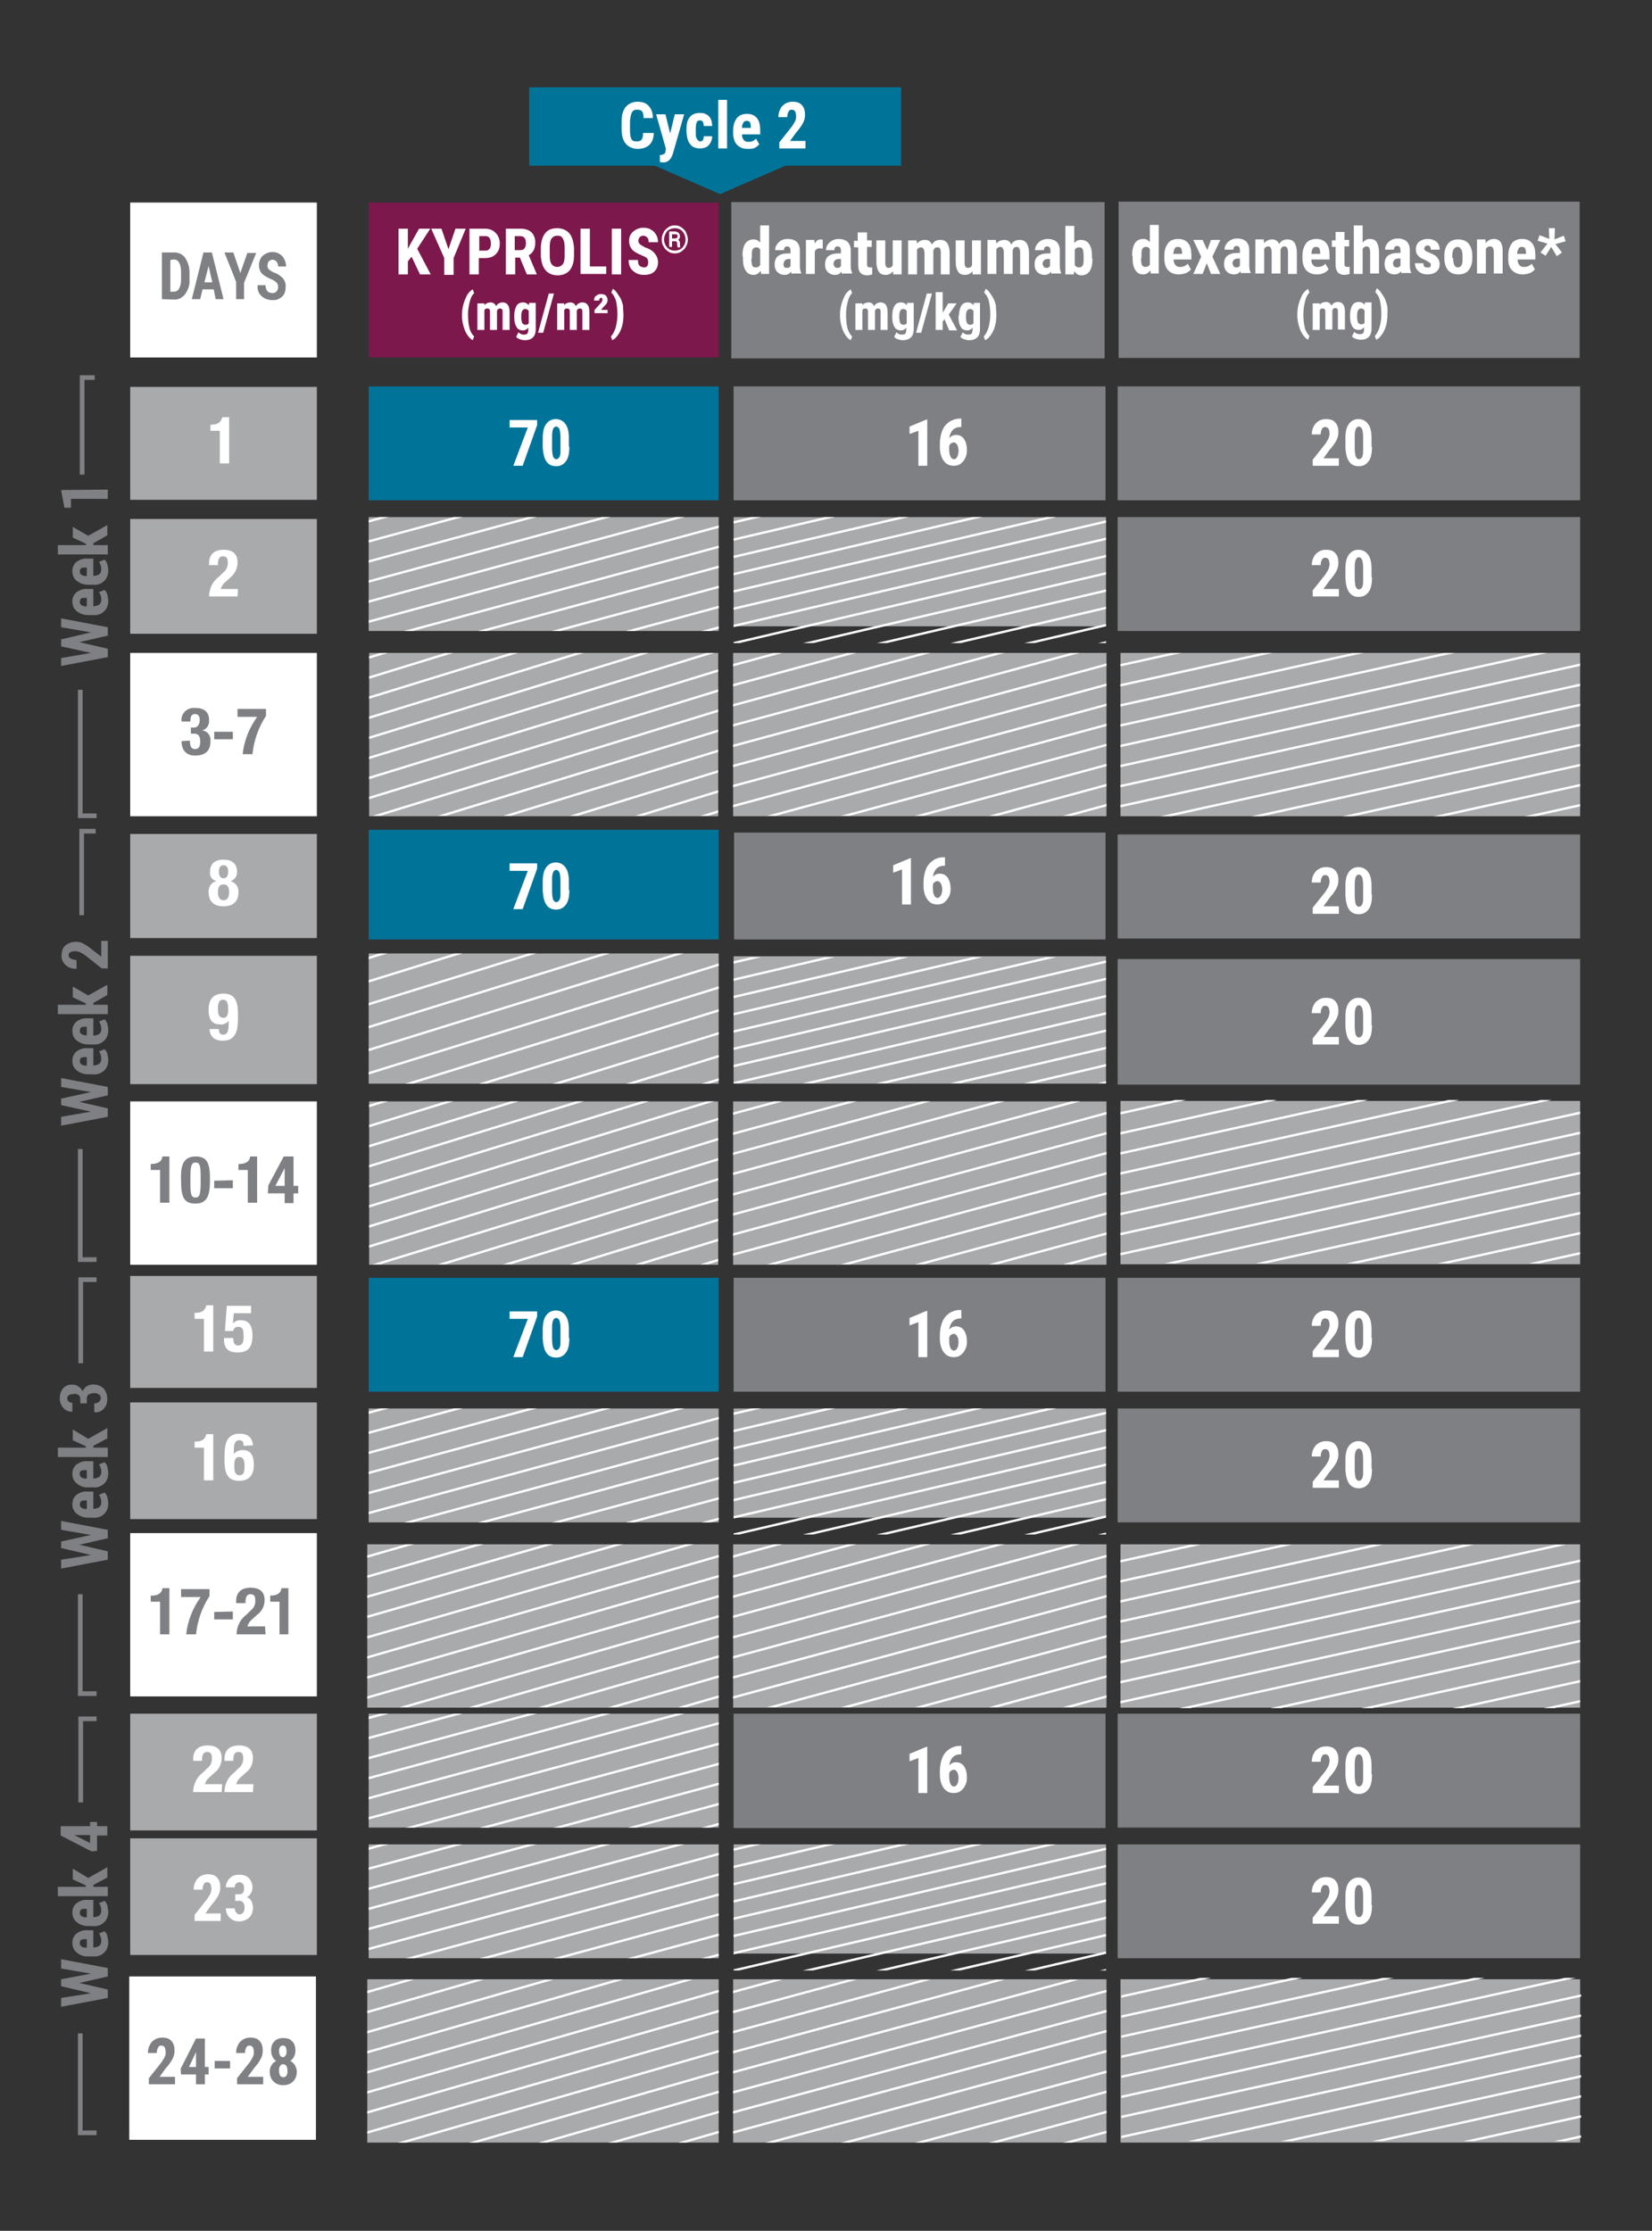 <?xml version="1.0" encoding="utf-8"?>
<!-- Generator: Adobe Illustrator 24.0.3, SVG Export Plug-In . SVG Version: 6.00 Build 0)  -->
<svg version="1.1" id="Layer_1" xmlns="http://www.w3.org/2000/svg" xmlns:xlink="http://www.w3.org/1999/xlink" x="0px" y="0px"
	 viewBox="0 0 354 478" style="enable-background:new 0 0 354 478;" xml:space="preserve">
<rect x="0" y="0" width="354" height="478" fill="#333333" stroke="none"/>
<style type="text/css">
	.st0{display:none;}
	.st1{fill:#7E8083;}
	.st2{fill:#FFFFFF;}
	.st3{fill:#007398;}
	.st4{fill:#A9AAAC;}
	.st5{clip-path:url(#SVGID_2_);}
	.st6{fill:none;stroke:#FFFFFF;stroke-width:0.5;}
	.st7{fill:none;}
	.st8{clip-path:url(#SVGID_4_);}
	.st9{clip-path:url(#SVGID_6_);}
	.st10{clip-path:url(#SVGID_8_);}
	.st11{clip-path:url(#SVGID_10_);}
	.st12{clip-path:url(#SVGID_12_);}
	.st13{clip-path:url(#SVGID_14_);}
	.st14{clip-path:url(#SVGID_16_);}
	.st15{clip-path:url(#SVGID_18_);fill:none;stroke:#FFFFFF;stroke-width:0.5;}
	.st16{fill:none;stroke:#7E8083;}
	.st17{fill:#7C184C;}
	.st18{enable-background:new    ;}
	.st19{clip-path:url(#SVGID_20_);fill:none;stroke:#FFFFFF;stroke-width:0.5;}
	.st20{clip-path:url(#SVGID_22_);}
	.st21{clip-path:url(#SVGID_24_);}
	.st22{clip-path:url(#SVGID_26_);fill:none;stroke:#FFFFFF;stroke-width:0.5;}
	.st23{clip-path:url(#SVGID_28_);}
	.st24{clip-path:url(#SVGID_30_);}
	.st25{clip-path:url(#SVGID_32_);fill:none;stroke:#FFFFFF;stroke-width:0.5;}
	.st26{clip-path:url(#SVGID_34_);}
	.st27{clip-path:url(#SVGID_36_);}
	.st28{clip-path:url(#SVGID_38_);}
	.st29{clip-path:url(#SVGID_40_);}
	.st30{clip-path:url(#SVGID_42_);}
	.st31{clip-path:url(#SVGID_44_);fill:none;stroke:#FFFFFF;stroke-width:0.5;}
	.st32{clip-path:url(#SVGID_46_);}
	.st33{clip-path:url(#SVGID_48_);fill:none;stroke:#FFFFFF;stroke-width:0.5;}
	.st34{clip-path:url(#SVGID_50_);}
	.st35{clip-path:url(#SVGID_52_);fill:none;stroke:#FFFFFF;stroke-width:0.5;}
</style>
<g>
	<g id="Layer_1_1_" class="st0">
	</g>
	<polygon class="st1" points="157.2,82.8 236.9,82.8 236.9,107.2 157.2,107.2 	"/>
	<path class="st2" d="M67.9,43.4h-40v33.2h40V43.4z"/>
	<path class="st1" d="M34.7,64.1v-10h2.7c0.9,0,1.8,0.4,2.3,1.2c0.6,0.9,0.9,1.9,0.9,3V60c0.1,1.1-0.3,2.1-0.9,3
		c-0.5,0.7-1.4,1.2-2.3,1.2L34.7,64.1z M36.5,55.7v6.8h0.8c0.5,0,0.9-0.3,1.1-0.7c0.3-0.6,0.4-1.2,0.4-1.9v-1.7
		c0-0.6-0.1-1.3-0.4-1.9c-0.2-0.4-0.6-0.7-1.1-0.7L36.5,55.7z M45.8,62h-2.4l-0.5,2.1h-1.8l2.5-10h1.8l2.5,10h-1.7L45.8,62z
		 M43.8,60.5h1.7L44.7,57L43.8,60.5z M51.5,58.5l1.5-4.3h1.9l-2.6,6.4v3.5h-1.7v-3.7l-2.5-6.3H50L51.5,58.5z M59.6,61.5
		c0-0.3-0.1-0.7-0.3-0.9c-0.3-0.3-0.6-0.5-1-0.7c-0.8-0.3-1.5-0.7-2.1-1.2c-0.5-0.5-0.7-1.2-0.7-1.9c0-0.8,0.3-1.5,0.8-2
		c0.6-0.5,1.3-0.8,2.1-0.8s1.5,0.3,2.1,0.9c0.5,0.6,0.8,1.4,0.8,2.2h-1.7c0-0.4-0.1-0.7-0.3-1c-0.4-0.5-1.1-0.6-1.6-0.2L57.6,56
		c-0.2,0.3-0.3,0.6-0.3,0.9c0,0.3,0.1,0.6,0.3,0.8c0.3,0.3,0.7,0.5,1.1,0.7c0.7,0.2,1.4,0.7,1.9,1.2c0.5,0.6,0.7,1.3,0.6,2
		c0,0.7-0.2,1.5-0.8,2s-1.3,0.8-2.1,0.7c-0.8,0-1.6-0.3-2.2-0.8c-0.7-0.6-1-1.5-0.9-2.4h1.7c0,0.5,0.1,0.9,0.4,1.3
		c0.3,0.3,0.7,0.4,1.1,0.4c0.3,0,0.6-0.1,0.8-0.3C59.5,62.2,59.6,61.9,59.6,61.5z"/>
	<path class="st3" d="M193.2,18.7h-79.8v16.8h26.9l14,6.1l14-6.1h24.8V18.7H193.2z"/>
	<path class="st4" d="M27.9,82.9h40v24.2h-40C27.9,107.1,27.9,82.9,27.9,82.9z M27.9,111.2h40v24.6h-40
		C27.9,135.8,27.9,111.2,27.9,111.2z M27.9,178.7h40V201h-40C27.9,201,27.9,178.7,27.9,178.7z M27.9,204.8h40v27.5h-40
		C27.9,232.3,27.9,204.8,27.9,204.8z M27.9,273.4h40v24h-40C27.9,297.4,27.9,273.4,27.9,273.4z M27.9,300.5h40v25h-40
		C27.9,325.5,27.9,300.5,27.9,300.5z"/>
	<path class="st3" d="M79,82.8h75v24.4H79V82.8z"/>
	<path class="st4" d="M157.1,139.9h80v35h-80V139.9z"/>
	<path class="st2" d="M27.9,236h40v35h-40C27.9,271,27.9,236,27.9,236z M47.1,99.3v-7h-2V91h0.2c1.3,0,2.1-0.5,2.3-1.6h1.5v9.9H47.1
		z M27.9,328.5h40v35h-40C27.9,363.5,27.9,328.5,27.9,328.5z"/>
	<path class="st2" d="M27.7,423.5h40v35h-40C27.7,458.5,27.7,423.5,27.7,423.5z"/>
	<path class="st2" d="M50.9,127.8h-6.1c0-1.7,0.8-3.3,2.2-4.3l0.8-0.8c0.7-0.5,1.1-1.4,1-2.3c0-0.8-0.3-1.2-1-1.2
		c-1,0-1.1,0.9-1.1,1.9h-1.9v-0.4c0-1.8,1-2.9,3.1-2.9s3,1,3,2.7c0,1.2-0.5,2.4-1.5,3.2l-1.1,1c-0.5,0.4-0.8,0.9-1,1.5H51
		L50.9,127.8z M27.9,139.9h40v35h-40C27.9,174.9,27.9,139.9,27.9,139.9z"/>
	<path class="st1" d="M40.7,158.7c0,1.1,0.2,1.8,1.1,1.8s1.1-0.7,1.1-1.6s-0.2-1.7-1.3-1.7h-0.7v-1.3h0.7c0.8,0,1.2-0.8,1.2-1.6
		s-0.3-1.3-1-1.3c-0.9,0-1,0.7-1,1.6h-1.9c-0.2-1.4,0.8-2.7,2.3-2.9c0.2,0,0.4,0,0.7,0c1.8,0,2.9,0.8,2.9,2.6c0.1,1-0.5,2-1.5,2.2
		c1.1,0.1,1.9,1.1,1.8,2.2c0,0.1,0,0.1,0,0.2c0,1.3-0.5,3-3.3,3c-1.9,0-2.9-1.2-2.9-3.1L40.7,158.7z M49.9,156.8v1.6h-4v-1.6H49.9z
		 M57,151.9v1.5c-1.6,2.4-2.6,5.3-2.9,8.2H52c0.3-2.9,1.4-5.6,3.1-8h-4.2v-1.7H57z M34.3,257.7v-7h-2v-1.3h0.2
		c1.3,0,2.2-0.5,2.3-1.6h1.5v9.9H34.3z M41.9,247.8c2.4,0,3.1,1.3,3.1,4.8c0,2.8-0.2,5.3-3.1,5.3c-2.4,0-3.1-1.3-3.1-4.8
		C38.7,250.4,38.9,247.8,41.9,247.8L41.9,247.8z M40.8,253.5c0,2.5,0.2,3.1,1.1,3.1s1.1-0.8,1.1-3.3v-1.1c0-2.5-0.2-3.1-1.1-3.1
		s-1.1,0.8-1.1,3.3V253.5z M49.9,252.9v1.7h-4V253L49.9,252.9z M53.1,257.7v-7h-2v-1.3h0.2c1.3,0,2.2-0.5,2.3-1.6h1.5v9.9H53.1z
		 M57.5,254l3.3-6.2h2.1v6.3h1v1.6h-1v2.1H61v-2.1h-3.6L57.5,254L57.5,254z M61,250.3l-2,3.8h2V250.3z M34.3,350.2v-7h-2v-1.3h0.2
		c1.3,0,2.2-0.5,2.3-1.6h1.5v9.9H34.3z M44.9,340.5v1.5c-1.6,2.4-2.6,5.3-2.9,8.2h-2.1c0.3-2.9,1.4-5.6,3.1-8h-4.2v-1.7H44.9z
		 M49.9,345.3v1.7h-4v-1.6L49.9,345.3z M56.9,350.2h-6.2c0-1.7,0.8-3.3,2.2-4.3l0.8-0.8c0.7-0.5,1.1-1.4,1-2.3c0-0.8-0.3-1.2-1-1.2
		c-1,0-1.1,0.9-1.1,1.9h-2v-0.4c0-1.8,1-2.9,3.1-2.9s3,1,3,2.7c0,1.2-0.6,2.4-1.6,3.1l-1.1,1c-0.5,0.4-0.8,0.9-1,1.5h3.8L56.9,350.2
		z M59.9,350.2v-7h-2v-1.3H58c1.3,0,2.2-0.5,2.3-1.6h1.5v9.9H59.9z"/>
	<path class="st2" d="M46.4,188.8c-0.9-0.2-1.5-1-1.4-1.9c0-1.9,1.1-2.7,2.9-2.7s2.9,0.8,2.9,2.7c0,0.9-0.6,1.7-1.4,1.9
		c1.1,0.3,1.8,1.3,1.7,2.4c0,1.1-0.4,3-3.2,3s-3.2-1.9-3.2-3C44.6,190.1,45.3,189,46.4,188.8z M47.9,192.9c0.9,0,1.2-0.8,1.2-1.7
		s-0.2-1.7-1.2-1.7s-1.2,0.8-1.2,1.7S47,192.9,47.9,192.9L47.9,192.9z M47.9,188.2c0.6,0,1-0.5,1-1.4s-0.3-1.4-1-1.4s-1,0.5-1,1.4
		S47.3,188.2,47.9,188.2L47.9,188.2z M46.9,220.5c0,0.7,0.2,1.2,0.9,1.2c1.1,0,1.2-1.1,1.2-2.5v-0.5c-0.4,0.6-1.1,0.9-1.9,0.8
		c-1.8,0-2.4-1.3-2.4-3.1c0-2.3,1-3.5,3.2-3.5c2.8,0,3.1,2.2,3.1,4.6c0,2.8-0.1,5.5-3.3,5.5c-1.4,0-2.7-0.6-2.8-2.5H46.9z
		 M47.8,218.1c0.8,0,1.1-0.5,1.1-1.9c0-1.1-0.2-2-1.1-2s-1.1,0.8-1.1,2C46.7,217.5,47,218,47.8,218.1L47.8,218.1z M43.7,289.6v-7h-2
		v-1.3h0.2c1.3,0,2.1-0.5,2.3-1.6h1.5v9.9H43.7z M53.8,281.4h-3.7l-0.2,2.2c0.4-0.5,1.1-0.8,1.8-0.7c1.9,0,2.4,1.6,2.4,3.2
		c0,2.2-0.6,3.7-3.2,3.7S48,288.2,48,287v-0.3h2c0,0.7,0.1,1.6,1,1.6s1.2-0.6,1.2-1.9c0-1.6-0.2-2.1-1.2-2.1c-0.5,0-0.9,0.3-1,0.8
		v0.1h-1.8l0.4-5.4h5.2V281.4z M43.7,317.2v-7h-2v-1.3h0.2c1.3,0,2.1-0.5,2.3-1.6h1.5v9.9H43.7z M52.2,309.8c0-0.8-0.2-1.2-0.9-1.2
		c-1.1,0-1.2,1.1-1.2,2.5v0.5c0.4-0.6,1.1-0.9,1.9-0.9c1.8,0,2.4,1.3,2.4,3.1c0,2.3-1,3.5-3.2,3.5c-2.8,0-3.1-2.2-3.1-4.6
		c0-2.8,0.1-5.5,3.3-5.5c1.4,0,2.7,0.6,2.8,2.5L52.2,309.8z M51.3,316.1c1,0,1.1-0.8,1.1-2c0-1.3-0.3-1.9-1.1-1.9s-1.1,0.5-1.1,1.9
		C50.2,315.3,50.4,316.1,51.3,316.1z"/>
	<path class="st4" d="M27.9,367.2h40v25h-40C27.9,392.2,27.9,367.2,27.9,367.2z"/>
	<path class="st4" d="M27.9,393.9h40v25h-40C27.9,418.9,27.9,393.9,27.9,393.9z"/>
	<path class="st1" d="M157.3,178.4h79.6v22.9h-79.6L157.3,178.4L157.3,178.4z"/>
	<path class="st4" d="M79.1,139.9h74.8v35H79.1V139.9z M157.1,236h80v35h-80V236z M79.1,236h74.8v35H79.1V236z"/>
	<g>
		<g>
			<defs>
				<rect id="SVGID_1_" x="157.1" y="139.9" width="80" height="34.9"/>
			</defs>
			<clipPath id="SVGID_2_">
				<use xlink:href="#SVGID_1_"  style="overflow:visible;"/>
			</clipPath>
			<g class="st5">
				<path class="st6" d="M154.6,186.3l182.1-49.4 M154.6,160.5L336.8,111 M154.6,212.2l182.1-49.4 M154.6,147.5l182.1-49.4
					 M154.6,199.2l182.1-49.4 M154.6,173.4L336.7,124 M154.6,138.9l182.1-49.4 M154.6,190.6l182.1-49.4 M154.6,164.8l182.1-49.4
					 M154.6,216.5L336.8,167 M154.6,151.8l182.1-49.4 M154.6,203.5l182.1-49.4 M154.6,177.7l182.1-49.4 M154.6,143.2l182.1-49.4
					 M154.6,194.9l182.1-49.4 M154.6,169.1l182.1-49.4 M154.6,220.8l182.1-49.4 M154.6,156.1l182.1-49.4 M154.6,207.8l182.1-49.4
					 M154.6,182l182.1-49.4"/>
			</g>
		</g>
	</g>
	<path class="st4" d="M240.1,139.9h98.5v35h-98.5V139.9z"/>
	<rect x="240.1" y="139.9" class="st7" width="98.5" height="34.9"/>
	<path class="st4" d="M240.1,235.9h98.5v35h-98.5V235.9z"/>
	<rect x="240.1" y="235.9" class="st7" width="98.5" height="34.9"/>
	<g>
		<g>
			<defs>
				<rect id="SVGID_3_" x="79.1" y="139.9" width="74.8" height="34.9"/>
			</defs>
			<clipPath id="SVGID_4_">
				<use xlink:href="#SVGID_3_"  style="overflow:visible;"/>
			</clipPath>
			<g class="st8">
				<path class="st6" d="M49.8,188.6l160.6-49.4 M49.8,162.8l160.6-49.4 M49.8,214.5l160.6-49.4 M49.8,149.9l160.6-49.4 M49.8,201.6
					l160.6-49.4 M49.8,175.7l160.6-49.4 M49.8,141.2l160.6-49.4 M49.8,192.9l160.6-49.4 M49.8,167.1l160.6-49.4 M49.8,218.8
					l160.6-49.4 M49.8,154.2l160.6-49.4 M49.8,205.9l160.6-49.4 M49.8,180l160.6-49.4 M49.8,145.6l160.6-49.4 M49.8,197.3
					l160.6-49.4 M49.8,171.4L210.5,122 M49.8,223.1l160.6-49.4 M49.8,158.5L210.5,109 M49.8,210.2l160.6-49.4 M49.8,184.3
					l160.6-49.4"/>
			</g>
		</g>
	</g>
	<path class="st4" d="M157.1,330.9h80v35h-80V330.9z"/>
	<g>
		<g>
			<defs>
				<rect id="SVGID_5_" x="157.1" y="330.9" width="80" height="34.9"/>
			</defs>
			<clipPath id="SVGID_6_">
				<use xlink:href="#SVGID_5_"  style="overflow:visible;"/>
			</clipPath>
			<g class="st9">
				<path class="st6" d="M154.6,377.3l182.1-49.4 M154.6,351.5L336.8,302 M154.6,403.2l182.1-49.4 M154.6,338.5l182.1-49.4
					 M154.6,390.2l182.1-49.4 M154.6,364.4L336.7,315 M154.6,329.9l182.1-49.4 M154.6,381.6l182.1-49.4 M154.6,355.8l182.1-49.4
					 M154.6,407.5L336.8,358 M154.6,342.8l182.1-49.4 M154.6,394.5l182.1-49.4 M154.6,368.7l182.1-49.4 M154.6,334.2l182.1-49.4
					 M154.6,385.9l182.1-49.4 M154.6,360.1l182.1-49.4 M154.6,411.8l182.1-49.4 M154.6,347.1l182.1-49.4 M154.6,398.8l182.1-49.4
					 M154.6,373l182.1-49.4"/>
			</g>
		</g>
	</g>
	<path class="st4" d="M78.7,330.9H154v35H78.7V330.9z"/>
	<g>
		<g>
			<defs>
				<rect id="SVGID_7_" x="78.7" y="330.9" width="75.3" height="34.9"/>
			</defs>
			<clipPath id="SVGID_8_">
				<use xlink:href="#SVGID_7_"  style="overflow:visible;"/>
			</clipPath>
			<g class="st10">
				<path class="st6" d="M76.4,377.3l171.4-49.4 M76.4,351.5L247.9,302 M76.4,403.2l171.4-49.4 M76.4,338.5l171.4-49.4 M76.4,390.2
					l171.4-49.4 M76.4,364.4L247.8,315 M76.4,329.9l171.4-49.4 M76.4,381.6l171.4-49.4 M76.4,355.8l171.4-49.4 M76.4,407.5
					L247.9,358 M76.4,342.8l171.4-49.4 M76.4,394.5l171.4-49.4 M76.4,368.7l171.4-49.4 M76.4,334.2l171.4-49.4 M76.4,385.9
					l171.4-49.4 M76.4,360.1l171.4-49.4 M76.4,411.8l171.4-49.4 M76.4,347.1l171.4-49.4 M76.4,398.8l171.4-49.4 M76.4,373
					l171.4-49.4"/>
			</g>
		</g>
	</g>
	<path class="st4" d="M240.1,330.9h98.5v35h-98.5V330.9z"/>
	<rect x="240.1" y="330.9" class="st7" width="98.5" height="34.9"/>
	<path class="st4" d="M157.1,424.1h80v35h-80V424.1z"/>
	<g>
		<g>
			<defs>
				<rect id="SVGID_9_" x="157.1" y="424.2" width="80" height="34.9"/>
			</defs>
			<clipPath id="SVGID_10_">
				<use xlink:href="#SVGID_9_"  style="overflow:visible;"/>
			</clipPath>
			<g class="st11">
				<path class="st6" d="M154.6,470.6l182.1-49.4 M154.6,444.7l182.1-49.4 M154.6,496.4L336.8,447 M154.6,431.8l182.1-49.4
					 M154.6,483.5l182.1-49.4 M154.6,457.6l182.1-49.4 M154.6,423.2l182.1-49.4 M154.6,474.9l182.1-49.4 M154.6,449l182.1-49.4
					 M154.6,500.7l182.1-49.4 M154.6,436.1l182.1-49.4 M154.6,487.8l182.1-49.4 M154.6,461.9l182.1-49.4 M154.6,427.5L336.8,378
					 M154.6,479.2l182.1-49.4 M154.6,453.3l182.1-49.4 M154.6,505l182.1-49.4 M154.6,440.4L336.8,391 M154.6,492.1l182.1-49.4
					 M154.6,466.3l182.1-49.4"/>
			</g>
		</g>
	</g>
	<path class="st4" d="M78.7,424.1H154v35H78.7V424.1z"/>
	<g>
		<g>
			<defs>
				<rect id="SVGID_11_" x="78.7" y="424.2" width="75.3" height="34.9"/>
			</defs>
			<clipPath id="SVGID_12_">
				<use xlink:href="#SVGID_11_"  style="overflow:visible;"/>
			</clipPath>
			<g class="st12">
				<path class="st6" d="M76.4,470.6l171.4-49.4 M76.4,444.7l171.4-49.4 M76.4,496.4L247.9,447 M76.4,431.8l171.4-49.4 M76.4,483.5
					l171.4-49.4 M76.4,457.6l171.4-49.4 M76.4,423.2l171.4-49.4 M76.4,474.9l171.4-49.4 M76.4,449l171.4-49.4 M76.4,500.7
					l171.4-49.4 M76.4,436.1l171.4-49.4 M76.4,487.8l171.4-49.4 M76.4,461.9l171.4-49.4 M76.4,427.5L247.9,378 M76.4,479.2
					l171.4-49.4 M76.4,453.3l171.4-49.4 M76.4,505l171.4-49.4 M76.4,440.4L247.9,391 M76.4,492.1l171.4-49.4 M76.4,466.3l171.4-49.4
					"/>
			</g>
		</g>
	</g>
	<path class="st4" d="M240.1,424.1h98.5v35h-98.5V424.1z"/>
	<rect x="240.1" y="424.2" class="st7" width="98.5" height="34.9"/>
	<g>
		<g>
			<defs>
				<rect id="SVGID_13_" x="157.1" y="236" width="80" height="34.9"/>
			</defs>
			<clipPath id="SVGID_14_">
				<use xlink:href="#SVGID_13_"  style="overflow:visible;"/>
			</clipPath>
			<g class="st13">
				<path class="st6" d="M154.6,282.4L336.8,233 M154.6,256.6l182.1-49.4 M154.6,308.3l182.1-49.4 M154.6,243.6l182.1-49.4
					 M154.6,295.3l182.1-49.4 M154.6,269.5L336.8,220 M154.6,235l182.1-49.4 M154.6,286.7l182.1-49.4 M154.6,260.9l182.1-49.4
					 M154.6,312.6l182.1-49.4 M154.6,247.9l182.1-49.4 M154.6,299.6l182.1-49.4 M154.6,273.8l182.1-49.4 M154.6,239.3l182.1-49.4
					 M154.6,291l182.1-49.4 M154.6,265.2l182.1-49.4 M154.6,316.9l182.1-49.4 M154.6,252.2l182.1-49.4 M154.6,303.9l182.1-49.4
					 M154.6,278.1l182.1-49.4"/>
			</g>
		</g>
	</g>
	<g>
		<g>
			<defs>
				<rect id="SVGID_15_" x="79.1" y="236" width="74.8" height="34.9"/>
			</defs>
			<clipPath id="SVGID_16_">
				<use xlink:href="#SVGID_15_"  style="overflow:visible;"/>
			</clipPath>
			<g class="st14">
				<path class="st6" d="M49.8,284.7l160.6-49.4 M49.8,258.9l160.6-49.4 M49.8,310.6l160.6-49.4 M49.8,246l160.6-49.4 M49.8,297.7
					l160.6-49.4 M49.8,271.8l160.6-49.4 M49.8,237.3l160.6-49.4 M49.8,289l160.6-49.4 M49.8,263.2l160.6-49.4 M49.8,314.9
					l160.6-49.4 M49.8,250.3l160.6-49.4 M49.8,302l160.6-49.4 M49.8,276.1l160.6-49.4 M49.8,241.7l160.6-49.4 M49.8,293.4L210.4,244
					 M49.8,267.5l160.6-49.4 M49.8,319.2l160.6-49.4 M49.8,254.6l160.6-49.4 M49.8,306.3l160.6-49.4 M49.8,280.4L210.5,231"/>
			</g>
		</g>
	</g>
	<path class="st4" d="M157.2,204.9H237v27.3h-79.8V204.9z"/>
	<g>
		<g>
			<defs>
				<rect id="SVGID_17_" x="157.2" y="205.1" width="79.8" height="27"/>
			</defs>
			<clipPath id="SVGID_18_">
				<use xlink:href="#SVGID_17_"  style="overflow:visible;"/>
			</clipPath>
			<path class="st15" d="M155.6,247.3l181.6-42.5 M155.6,225.1l181.6-42.5 M155.6,269.5L337.2,227 M155.6,214l181.6-42.5
				 M155.6,258.4l181.6-42.5 M155.6,236.2l181.6-42.5 M155.6,206.6l181.6-42.5 M155.6,251l181.6-42.5 M155.6,228.8l181.6-42.5
				 M155.6,273.2l181.6-42.5 M155.6,217.7l181.6-42.5 M155.6,262.1l181.6-42.5 M155.6,239.9l181.6-42.5 M155.6,210.3l181.6-42.5
				 M155.6,254.7l181.6-42.5 M155.6,232.5L337.2,190 M155.6,276.9l181.6-42.5 M155.6,221.4l181.6-42.5 M155.6,265.8l181.6-42.5
				 M155.6,243.6l181.6-42.5"/>
		</g>
	</g>
	<path class="st1" d="M19.5,135.5l-6.4-1.1v-1.9l10,1.9v1.8l-6.1,1.4l6.1,1.4v1.8l-10,1.9V141l6.4-1.1l-6.4-1.4V137L19.5,135.5z
		 M23.2,128.8c0,0.8-0.3,1.7-0.9,2.2c-0.6,0.6-1.5,0.9-2.3,0.8h-1c-0.9,0-1.7-0.2-2.5-0.8c-0.7-0.5-1-1.3-1-2.1s0.3-1.5,0.9-2
		c0.7-0.5,1.5-0.8,2.4-0.7H20v3.7c0.4,0,0.8-0.1,1.2-0.3c0.3-0.2,0.5-0.6,0.5-1c0-0.3,0-0.6-0.1-0.9s-0.2-0.6-0.4-0.8l1.2-0.5
		c0.3,0.3,0.5,0.6,0.6,1C23.1,127.8,23.2,128.3,23.2,128.8z M17.1,129c0,0.3,0.2,0.6,0.4,0.7c0.4,0.2,0.8,0.3,1.1,0.2v-1.8h-0.3
		c-0.3,0-0.7,0-1,0.2C17.2,128.5,17.1,128.7,17.1,129L17.1,129z M23.2,122.3c0,0.8-0.3,1.7-0.9,2.2c-0.6,0.6-1.5,0.9-2.3,0.8h-1
		c-0.9,0-1.7-0.2-2.5-0.8c-0.7-0.5-1-1.3-1-2.1c0-0.8,0.3-1.5,0.9-2c0.7-0.5,1.5-0.8,2.4-0.7H20v3.7c0.4,0,0.8-0.1,1.2-0.3
		c0.3-0.2,0.5-0.6,0.5-1c0-0.3,0-0.6-0.1-0.9s-0.2-0.6-0.4-0.8l1.2-0.5c0.3,0.3,0.5,0.6,0.6,1C23.1,121.3,23.2,121.8,23.2,122.3z
		 M17.1,122.5c0,0.3,0.2,0.6,0.4,0.7c0.4,0.2,0.8,0.3,1.1,0.2v-1.8h-0.3c-0.3,0-0.7,0-1,0.2C17.2,122,17.1,122.2,17.1,122.5z
		 M20,116.4v0.4h3.1v2H12.4v-2h6v-0.3l-2.8-1.3v-2.3l3.3,1.9l4.1-2.3v2.2L20,116.4z M23.1,104.9v2h-7.9v1.9h-1.4l-0.7-3.8
		L23.1,104.9z"/>
	<path class="st16" d="M17.6,101.7V80.9h2.7 M17.2,147.8v27h3.5"/>
	<path class="st2" d="M47.5,384h-6.1c0-1.7,0.8-3.3,2.2-4.3l0.8-0.8c0.7-0.5,1.1-1.4,1-2.3c0-0.8-0.3-1.2-1-1.2
		c-1,0-1.1,0.9-1.1,1.9h-1.9v-0.4c0-1.8,1-2.9,3.1-2.9s3,1,3,2.7c0,1.2-0.5,2.4-1.5,3.1l-1.1,1c-0.5,0.4-0.8,0.9-1,1.5h3.7L47.5,384
		z M54.2,384h-6.1c0-1.7,0.8-3.3,2.2-4.3l0.8-0.8c0.7-0.5,1.1-1.4,1-2.3c0-0.8-0.3-1.2-1-1.2c-1,0-1.1,0.9-1.1,1.9h-1.9v-0.4
		c0-1.8,1-2.9,3.1-2.9s3,1,3,2.7c0,1.2-0.5,2.4-1.5,3.1l-1.1,1c-0.5,0.4-0.8,0.9-1,1.5h3.7L54.2,384z"/>
	<path class="st1" d="M19.5,234l-6.4-1.1V231l10,1.9v1.8l-6.1,1.4l6.1,1.4v1.8l-10,1.9v-1.9l6.4-1.1l-6.4-1.4v-1.4L19.5,234z
		 M23.2,227.2c0,0.8-0.3,1.7-0.9,2.2c-0.6,0.6-1.5,0.9-2.3,0.8h-1c-0.9,0-1.7-0.2-2.5-0.8c-0.7-0.5-1-1.3-1-2.1s0.3-1.5,0.9-2
		c0.7-0.5,1.5-0.8,2.4-0.7H20v3.7c0.4,0,0.8-0.1,1.2-0.3c0.3-0.2,0.5-0.6,0.5-1c0-0.3,0-0.6-0.1-0.9c-0.1-0.3-0.2-0.6-0.4-0.8
		l1.2-0.5c0.3,0.3,0.5,0.6,0.6,1C23.1,226.3,23.2,226.8,23.2,227.2z M17.1,227.4c0,0.3,0.2,0.6,0.4,0.7c0.4,0.2,0.8,0.3,1.1,0.2
		v-1.8h-0.3c-0.3,0-0.7,0-1,0.2C17.2,226.9,17.1,227.2,17.1,227.4L17.1,227.4z M23.2,220.8c0,0.8-0.3,1.7-0.9,2.2
		c-0.6,0.6-1.5,0.9-2.3,0.8h-1c-0.9,0-1.7-0.2-2.5-0.8c-0.7-0.5-1-1.3-1-2.1s0.3-1.5,0.9-2c0.7-0.5,1.5-0.8,2.4-0.7H20v3.7
		c0.4,0,0.8-0.1,1.2-0.3c0.3-0.2,0.5-0.6,0.5-1c0-0.3,0-0.6-0.1-0.9c-0.1-0.3-0.2-0.6-0.4-0.8l1.2-0.5c0.3,0.3,0.5,0.6,0.6,1
		C23.1,219.8,23.2,220.3,23.2,220.8z M17.1,220.9c0,0.3,0.2,0.6,0.4,0.7c0.4,0.2,0.8,0.3,1.1,0.2V220h-0.3c-0.3,0-0.7,0-1,0.2
		C17.2,220.4,17.1,220.7,17.1,220.9L17.1,220.9z M20,214.9v0.4h3.1v2H12.4v-2h6V215l-2.8-1.3v-2.3l3.3,1.9L23,211v2.2L20,214.9z
		 M23.1,201.6v5.9h-1.3l-3.4-2.7c-0.4-0.3-0.9-0.6-1.3-0.8c-0.3-0.1-0.7-0.2-1-0.2c-0.4,0-0.7,0.1-1,0.2c-0.3,0.2-0.4,0.4-0.4,0.7
		s0.2,0.6,0.5,0.7c0.4,0.2,0.8,0.3,1.2,0.3v1.9c-0.8,0-1.7-0.2-2.3-0.8c-0.6-0.5-1-1.3-0.9-2.1c0-0.8,0.2-1.6,0.8-2.1
		s1.4-0.8,2.2-0.8c0.6,0,1.2,0.1,1.7,0.4c0.7,0.4,1.4,0.9,2,1.4l1.8,1.4v-3.4L23.1,201.6z"/>
	<path class="st16" d="M17.5,196.1v-18h3 M17.2,246.2v23.7h3.5"/>
	<path class="st1" d="M19.5,328.9l-6.4-1.1v-1.9l10,1.9v1.8L17,331l6.1,1.4v1.8l-10,1.9v-1.9l6.4-1l-6.4-1.5v-1.4L19.5,328.9z
		 M23.2,322.2c0,0.8-0.3,1.7-0.9,2.2c-0.6,0.6-1.5,0.9-2.3,0.8h-1c-0.9,0-1.7-0.2-2.5-0.8c-0.7-0.5-1-1.3-1-2.1c0-0.8,0.3-1.5,0.9-2
		c0.7-0.5,1.5-0.8,2.4-0.7H20v3.7c0.4,0,0.8-0.1,1.2-0.3c0.3-0.2,0.5-0.6,0.5-1c0-0.3,0-0.6-0.1-0.9s-0.2-0.6-0.4-0.8l1.2-0.5
		c0.3,0.3,0.5,0.6,0.6,1C23.1,321.2,23.2,321.7,23.2,322.2z M17.1,322.4c0,0.3,0.2,0.6,0.4,0.7c0.4,0.2,0.8,0.3,1.1,0.2v-1.8h-0.3
		c-0.3,0-0.7,0-1,0.2C17.2,321.9,17.1,322.1,17.1,322.4L17.1,322.4z M23.2,315.7c0,0.8-0.3,1.7-0.9,2.2c-0.6,0.6-1.5,0.9-2.3,0.8h-1
		c-0.9,0.1-1.8-0.2-2.5-0.8c-0.7-0.5-1-1.3-1-2.1c0-0.8,0.3-1.5,0.9-2c0.7-0.5,1.5-0.8,2.4-0.7H20v3.7c0.4,0,0.8-0.1,1.2-0.3
		c0.3-0.2,0.5-0.6,0.5-1c0-0.3,0-0.6-0.1-0.9s-0.2-0.6-0.4-0.8l1.2-0.5c0.3,0.3,0.5,0.6,0.6,1C23.1,314.8,23.2,315.2,23.2,315.7
		L23.2,315.7z M17.1,315.9c0,0.3,0.2,0.6,0.4,0.7c0.4,0.2,0.8,0.3,1.1,0.2V315h-0.3c-0.3,0-0.7,0-1,0.2
		C17.2,315.3,17,315.6,17.1,315.9L17.1,315.9z M20,309.8v0.4h3.1v2H12.4v-2h6v-0.3l-2.8-1.3v-2.3l3.3,2L23,306v2.2L20,309.8z
		 M17.2,300.7v-1c0-0.3-0.1-0.6-0.4-0.8c-0.3-0.2-0.6-0.3-1-0.2c-0.3,0-0.7,0.1-1,0.2c-0.2,0.2-0.4,0.4-0.4,0.7
		c0,0.3,0.1,0.5,0.3,0.7s0.5,0.3,0.8,0.3v1.9c-0.7,0-1.4-0.2-1.9-0.8c-0.5-0.5-0.8-1.3-0.8-2c0-0.8,0.2-1.6,0.7-2.2s1.3-0.9,2.1-0.8
		c0.4,0,0.9,0.1,1.2,0.4c0.4,0.2,0.7,0.6,0.9,1c0.2-0.4,0.5-0.8,0.9-1.1c1.2-0.6,2.6-0.4,3.6,0.5c0.5,0.6,0.8,1.4,0.8,2.2
		c0,0.8-0.2,1.5-0.7,2.1s-1.3,0.9-2.1,0.8v-1.9c0.4,0,0.7-0.1,1-0.3c0.2-0.2,0.4-0.5,0.4-0.8s-0.1-0.6-0.4-0.8
		c-0.3-0.2-0.6-0.3-1-0.3s-0.8,0.1-1.2,0.3c-0.3,0.2-0.4,0.5-0.4,0.9v1L17.2,300.7z"/>
	<path class="st16" d="M17.3,292.1v-17.9h3.4 M17.2,341.6v21.3h3.5"/>
	<path class="st1" d="M19.5,422.9l-6.4-1.1v-2l10,1.9v1.8l-6.1,1.4l6.1,1.4v1.8l-10,1.9v-1.9l6.4-1l-6.4-1.5v-1.5L19.5,422.9z
		 M23.2,416.2c0,0.8-0.3,1.7-0.9,2.2c-0.6,0.6-1.5,0.9-2.3,0.8h-1c-0.9,0.1-1.8-0.2-2.5-0.8c-0.7-0.5-1-1.3-1-2.1
		c0-0.8,0.3-1.5,0.9-2c0.7-0.5,1.5-0.8,2.4-0.7H20v3.7c0.4,0,0.8-0.1,1.2-0.3c0.3-0.2,0.5-0.6,0.5-1c0-0.3,0-0.6-0.1-0.9
		s-0.2-0.6-0.4-0.8l1.2-0.5c0.3,0.3,0.5,0.6,0.6,1C23.1,415.3,23.2,415.7,23.2,416.2z M17.1,416.4c0,0.3,0.2,0.6,0.4,0.7
		c0.4,0.2,0.8,0.3,1.1,0.2v-1.8h-0.3c-0.3,0-0.7,0-1,0.2C17.2,415.9,17.1,416.1,17.1,416.4L17.1,416.4z M23.2,409.7
		c0,0.8-0.3,1.7-0.9,2.2c-0.6,0.6-1.5,0.9-2.3,0.8h-1c-0.9,0-1.8-0.2-2.5-0.8c-0.7-0.5-1-1.3-1-2.1c0-0.8,0.3-1.5,0.9-2
		c0.7-0.5,1.5-0.8,2.4-0.7H20v3.7c0.4,0,0.8-0.1,1.2-0.3c0.3-0.2,0.5-0.6,0.5-1c0-0.3,0-0.6-0.1-0.9s-0.2-0.6-0.4-0.8l1.2-0.5
		c0.3,0.3,0.5,0.6,0.6,1C23.1,408.8,23.2,409.3,23.2,409.7z M17.1,409.9c0,0.3,0.2,0.6,0.4,0.7c0.4,0.2,0.8,0.3,1.1,0.2V409h-0.3
		c-0.3,0-0.7,0-1,0.2C17.2,409.4,17.1,409.7,17.1,409.9z M20,403.9v0.4h3.1v2H12.4v-2h6V404l-2.8-1.3v-2.3l3.3,2l4.1-2.3v2.2
		L20,403.9z M19.3,391.3v-0.9h1.5v0.9H23v2h-2.2v3.3l-1.2,0.1l-6.6-3.4v-2H19.3z M19.3,394.9v-1.7h-3.4l0.2,0.1L19.3,394.9z"/>
	<path class="st17" d="M79,43.4v33.2h75V43.4H79z"/>
	<path class="st1" d="M236.7,43.3v33.5h-80V43.3H236.7z"/>
	<g class="st18">
		<path class="st2" d="M159.1,54.9c0-1.2,0.2-2.1,0.6-2.7c0.4-0.6,1-0.9,1.8-0.9c0.6,0,1,0.2,1.4,0.7v-3.7h1.9v10.4h-1.7L163,58
			c-0.4,0.6-0.9,0.9-1.5,0.9c-0.8,0-1.3-0.3-1.7-0.9c-0.4-0.6-0.6-1.4-0.6-2.6V54.9z M161,55.4c0,0.7,0.1,1.2,0.2,1.5
			s0.4,0.4,0.8,0.4c0.4,0,0.7-0.2,0.9-0.5v-3.3c-0.2-0.4-0.5-0.5-0.8-0.5c-0.4,0-0.6,0.1-0.8,0.4c-0.2,0.3-0.2,0.8-0.2,1.5V55.4z"/>
		<path class="st2" d="M169.7,58.8c-0.1-0.1-0.1-0.3-0.2-0.6c-0.3,0.5-0.8,0.7-1.4,0.7c-0.6,0-1.1-0.2-1.5-0.6
			c-0.4-0.4-0.6-0.9-0.6-1.6c0-0.8,0.2-1.4,0.7-1.8c0.5-0.4,1.2-0.6,2.1-0.6h0.6v-0.6c0-0.3-0.1-0.6-0.2-0.7s-0.3-0.2-0.5-0.2
			c-0.5,0-0.7,0.3-0.7,0.8h-1.9c0-0.7,0.3-1.2,0.8-1.7s1.1-0.7,1.9-0.7c0.8,0,1.4,0.2,1.9,0.6c0.4,0.4,0.7,1,0.7,1.8v3.4
			c0,0.6,0.1,1.1,0.3,1.5v0.1H169.7z M168.6,57.4c0.2,0,0.4,0,0.5-0.1c0.1-0.1,0.3-0.2,0.3-0.3v-1.5H169c-0.3,0-0.6,0.1-0.8,0.3
			c-0.2,0.2-0.3,0.5-0.3,0.8C167.9,57.2,168.1,57.4,168.6,57.4z"/>
		<path class="st2" d="M176.3,53.3l-0.6-0.1c-0.5,0-0.9,0.2-1.1,0.7v4.8h-1.9v-7.3h1.8l0.1,0.8c0.3-0.6,0.7-0.9,1.2-0.9
			c0.2,0,0.4,0,0.5,0.1L176.3,53.3z"/>
		<path class="st2" d="M180.5,58.8c-0.1-0.1-0.1-0.3-0.2-0.6c-0.3,0.5-0.8,0.7-1.4,0.7c-0.6,0-1.1-0.2-1.5-0.6
			c-0.4-0.4-0.6-0.9-0.6-1.6c0-0.8,0.2-1.4,0.7-1.8c0.5-0.4,1.2-0.6,2.1-0.6h0.6v-0.6c0-0.3-0.1-0.6-0.2-0.7s-0.3-0.2-0.5-0.2
			c-0.5,0-0.7,0.3-0.7,0.8H177c0-0.7,0.3-1.2,0.8-1.7c0.5-0.4,1.1-0.7,1.9-0.7c0.8,0,1.4,0.2,1.9,0.6c0.4,0.4,0.7,1,0.7,1.8v3.4
			c0,0.6,0.1,1.1,0.3,1.5v0.1H180.5z M179.4,57.4c0.2,0,0.4,0,0.5-0.1c0.1-0.1,0.3-0.2,0.3-0.3v-1.5h-0.5c-0.3,0-0.6,0.1-0.8,0.3
			c-0.2,0.2-0.3,0.5-0.3,0.8C178.8,57.2,179,57.4,179.4,57.4z"/>
		<path class="st2" d="M185.8,49.7v1.8h1v1.4h-1v3.6c0,0.3,0,0.5,0.1,0.6c0.1,0.1,0.2,0.2,0.5,0.2c0.2,0,0.3,0,0.5,0l0,1.5
			c-0.3,0.1-0.7,0.2-1.1,0.2c-1.2,0-1.9-0.7-1.9-2.1v-3.9H183v-1.4h0.8v-1.8H185.8z"/>
		<path class="st2" d="M191.4,58.1c-0.4,0.5-0.9,0.8-1.6,0.8c-0.7,0-1.2-0.2-1.5-0.7c-0.3-0.5-0.5-1.1-0.5-2v-4.7h1.9v4.8
			c0,0.7,0.2,1.1,0.7,1.1c0.4,0,0.8-0.2,0.9-0.6v-5.3h1.9v7.3h-1.8L191.4,58.1z"/>
		<path class="st2" d="M196.4,51.5l0.1,0.7c0.4-0.5,1-0.8,1.7-0.8c0.7,0,1.2,0.3,1.5,1c0.4-0.7,1-1,1.8-1c1.3,0,1.9,0.9,2,2.6v4.8
			h-1.9v-4.7c0-0.4-0.1-0.7-0.2-0.9S201,53,200.8,53c-0.4,0-0.6,0.2-0.8,0.7l0,0.2v4.9h-1.9v-4.6c0-0.4-0.1-0.7-0.2-0.9
			s-0.3-0.3-0.6-0.3c-0.3,0-0.6,0.2-0.8,0.5v5.3h-1.9v-7.3H196.4z"/>
		<path class="st2" d="M208.4,58.1c-0.4,0.5-0.9,0.8-1.6,0.8c-0.7,0-1.2-0.2-1.5-0.7c-0.3-0.5-0.5-1.1-0.5-2v-4.7h1.9v4.8
			c0,0.7,0.2,1.1,0.7,1.1c0.4,0,0.8-0.2,0.9-0.6v-5.3h1.9v7.3h-1.8L208.4,58.1z"/>
		<path class="st2" d="M213.4,51.5l0.1,0.7c0.4-0.5,1-0.8,1.7-0.8c0.7,0,1.2,0.3,1.5,1c0.4-0.7,1-1,1.8-1c1.3,0,1.9,0.9,2,2.6v4.8
			h-1.9v-4.7c0-0.4-0.1-0.7-0.2-0.9c-0.1-0.2-0.3-0.3-0.6-0.3c-0.4,0-0.6,0.2-0.8,0.7l0,0.2v4.9h-1.9v-4.6c0-0.4-0.1-0.7-0.2-0.9
			s-0.3-0.3-0.6-0.3c-0.3,0-0.6,0.2-0.8,0.5v5.3h-1.9v-7.3H213.4z"/>
		<path class="st2" d="M225.4,58.8c-0.1-0.1-0.1-0.3-0.2-0.6c-0.3,0.5-0.8,0.7-1.4,0.7c-0.6,0-1.1-0.2-1.5-0.6
			c-0.4-0.4-0.6-0.9-0.6-1.6c0-0.8,0.2-1.4,0.7-1.8c0.5-0.4,1.2-0.6,2.1-0.6h0.6v-0.6c0-0.3-0.1-0.6-0.2-0.7s-0.3-0.2-0.5-0.2
			c-0.5,0-0.7,0.3-0.7,0.8h-1.9c0-0.7,0.3-1.2,0.8-1.7c0.5-0.4,1.1-0.7,1.9-0.7c0.8,0,1.4,0.2,1.9,0.6c0.4,0.4,0.7,1,0.7,1.8v3.4
			c0,0.6,0.1,1.1,0.3,1.5v0.1H225.4z M224.2,57.4c0.2,0,0.4,0,0.5-0.1c0.1-0.1,0.3-0.2,0.3-0.3v-1.5h-0.5c-0.3,0-0.6,0.1-0.8,0.3
			c-0.2,0.2-0.3,0.5-0.3,0.8C223.6,57.2,223.8,57.4,224.2,57.4z"/>
		<path class="st2" d="M234.1,55.4c0,1.2-0.2,2.1-0.6,2.7c-0.4,0.6-1,0.9-1.8,0.9c-0.6,0-1.1-0.3-1.5-0.9l-0.1,0.7h-1.8V48.4h1.9
			v3.7c0.4-0.5,0.8-0.7,1.4-0.7c0.8,0,1.4,0.3,1.8,0.9c0.4,0.6,0.6,1.4,0.6,2.6V55.4z M232.2,54.9c0-0.8-0.1-1.3-0.2-1.5
			c-0.1-0.3-0.4-0.4-0.8-0.4c-0.4,0-0.7,0.2-0.9,0.5v3.3c0.2,0.3,0.5,0.5,0.9,0.5c0.4,0,0.6-0.1,0.8-0.4s0.2-0.7,0.2-1.4V54.9z"/>
	</g>
	<g class="st18">
		<path class="st2" d="M88.2,55l-0.8,1v2.8h-2V49h2v4.3l0.6-1.1l1.8-3.2h2.4l-2.8,4.3l2.9,5.5H90L88.2,55z"/>
		<path class="st2" d="M96.1,53.4l1.5-4.4h2.2l-2.6,6.3v3.6h-2v-3.6L92.4,49h2.2L96.1,53.4z"/>
		<path class="st2" d="M102.6,55.3v3.5h-2V49h3.3c1,0,1.7,0.3,2.3,0.9c0.6,0.6,0.9,1.4,0.9,2.3c0,1-0.3,1.7-0.9,2.3
			c-0.6,0.6-1.4,0.8-2.4,0.8H102.6z M102.6,53.7h1.4c0.4,0,0.7-0.1,0.9-0.4c0.2-0.2,0.3-0.6,0.3-1.1c0-0.5-0.1-0.9-0.3-1.2
			c-0.2-0.3-0.5-0.4-0.8-0.4h-1.4V53.7z"/>
		<path class="st2" d="M111.4,55.2h-1v3.6h-2V49h3.2c1,0,1.8,0.3,2.3,0.8s0.8,1.2,0.8,2.2c0,1.3-0.5,2.2-1.4,2.7l1.7,4v0.1h-2.1
			L111.4,55.2z M110.4,53.6h1.1c0.4,0,0.7-0.1,0.9-0.4c0.2-0.3,0.3-0.6,0.3-1.1c0-1-0.4-1.5-1.2-1.5h-1.2V53.6z"/>
		<path class="st2" d="M123,54.8c0,1.3-0.3,2.3-0.9,3.1c-0.6,0.7-1.5,1.1-2.6,1.1c-1.1,0-2-0.4-2.6-1.1c-0.6-0.7-0.9-1.7-1-3v-1.7
			c0-1.3,0.3-2.4,0.9-3.2c0.6-0.8,1.5-1.1,2.6-1.1c1.1,0,2,0.4,2.6,1.1c0.6,0.7,0.9,1.8,1,3.1V54.8z M121,53.1c0-0.9-0.1-1.5-0.4-2
			s-0.6-0.6-1.2-0.6c-0.5,0-0.9,0.2-1.2,0.6s-0.4,1-0.4,1.9v1.7c0,0.9,0.1,1.5,0.4,1.9c0.3,0.4,0.7,0.6,1.2,0.6
			c0.5,0,0.9-0.2,1.2-0.6c0.3-0.4,0.4-1,0.4-1.8V53.1z"/>
		<path class="st2" d="M126.4,57.1h3.5v1.6h-5.5V49h2V57.1z"/>
		<path class="st2" d="M133.1,58.8h-2V49h2V58.8z"/>
		<path class="st2" d="M138.9,56.2c0-0.4-0.1-0.7-0.3-0.9c-0.2-0.2-0.6-0.4-1.1-0.6c-1-0.4-1.7-0.8-2.1-1.3
			c-0.4-0.5-0.6-1.1-0.6-1.8c0-0.8,0.3-1.5,0.9-2s1.3-0.8,2.2-0.8c0.6,0,1.1,0.1,1.6,0.4s0.8,0.6,1.1,1.1c0.3,0.5,0.4,1,0.4,1.6h-2
			c0-0.5-0.1-0.8-0.3-1c-0.2-0.2-0.5-0.4-0.8-0.4c-0.3,0-0.6,0.1-0.8,0.3c-0.2,0.2-0.3,0.5-0.3,0.8c0,0.3,0.1,0.5,0.3,0.7
			c0.2,0.2,0.6,0.4,1.1,0.7c1,0.3,1.7,0.8,2.1,1.3c0.4,0.5,0.7,1.1,0.7,1.9c0,0.9-0.3,1.5-0.8,2c-0.5,0.5-1.3,0.7-2.2,0.7
			c-0.6,0-1.2-0.1-1.7-0.4s-0.9-0.6-1.2-1.1c-0.3-0.5-0.4-1.1-0.4-1.7h2c0,0.6,0.1,1,0.3,1.2s0.6,0.4,1.1,0.4
			C138.6,57.3,138.9,56.9,138.9,56.2z"/>
	</g>
	<g class="st18">
		<path class="st2" d="M141.8,51.3c0-0.5,0.1-1,0.4-1.5c0.2-0.5,0.6-0.8,1-1.1s0.9-0.4,1.4-0.4s1,0.1,1.4,0.4s0.8,0.6,1,1.1
			c0.2,0.5,0.4,0.9,0.4,1.5c0,0.5-0.1,1-0.4,1.5c-0.2,0.5-0.6,0.8-1,1.1s-0.9,0.4-1.4,0.4c-0.5,0-1-0.1-1.4-0.4
			c-0.4-0.3-0.8-0.6-1-1.1C141.9,52.4,141.8,51.9,141.8,51.3z M146.9,51.3c0-0.4-0.1-0.8-0.3-1.2c-0.2-0.4-0.5-0.7-0.8-0.9
			s-0.8-0.3-1.2-0.3c-0.4,0-0.8,0.1-1.2,0.3s-0.6,0.5-0.8,0.9c-0.2,0.4-0.3,0.8-0.3,1.2s0.1,0.9,0.3,1.2c0.2,0.4,0.5,0.7,0.8,0.9
			c0.4,0.2,0.7,0.3,1.2,0.3s0.8-0.1,1.2-0.3c0.4-0.2,0.6-0.5,0.8-0.9C146.8,52.2,146.9,51.8,146.9,51.3z M144,51.6v1.3h-0.6v-3.3
			h1.1c0.4,0,0.7,0.1,0.9,0.3c0.2,0.2,0.3,0.4,0.3,0.8c0,0.3-0.1,0.5-0.4,0.7c0.2,0.1,0.3,0.2,0.3,0.3c0.1,0.1,0.1,0.3,0.1,0.5
			c0,0.2,0,0.4,0,0.5c0,0.1,0,0.2,0.1,0.2v0.1h-0.6c0-0.1-0.1-0.3-0.1-0.8c0-0.2,0-0.3-0.1-0.4c-0.1-0.1-0.2-0.1-0.4-0.1H144z
			 M144,51.1h0.5c0.2,0,0.4,0,0.5-0.1c0.1-0.1,0.2-0.2,0.2-0.3c0-0.2,0-0.3-0.1-0.4s-0.3-0.1-0.5-0.1H144V51.1z"/>
	</g>
	<g class="st18">
		<path class="st2" d="M115.1,91.1l-3.1,8.7h-2l3.1-8.2h-3.9V90h5.9V91.1z"/>
		<path class="st2" d="M122,95.7c0,1.4-0.2,2.4-0.7,3.1s-1.2,1.1-2.1,1.1c-0.9,0-1.6-0.3-2.1-1c-0.5-0.7-0.7-1.7-0.8-3V94
			c0-1.4,0.2-2.4,0.7-3.1c0.5-0.7,1.2-1.1,2.1-1.1c0.9,0,1.6,0.4,2.1,1.1s0.7,1.7,0.7,3V95.7z M120.1,93.7c0-0.8-0.1-1.4-0.2-1.7
			s-0.4-0.6-0.7-0.6c-0.6,0-0.9,0.7-0.9,2.1V96c0,0.8,0.1,1.4,0.2,1.8c0.2,0.4,0.4,0.6,0.7,0.6c0.3,0,0.5-0.2,0.7-0.5
			c0.2-0.4,0.2-0.9,0.2-1.7V93.7z"/>
	</g>
	<path class="st3" d="M79,177.8h75v23.5H79V177.8z"/>
	<g class="st18">
		<path class="st2" d="M115.1,186.1l-3.1,8.7h-2l3.1-8.2h-3.9V185h5.9V186.1z"/>
		<path class="st2" d="M122,190.7c0,1.4-0.2,2.4-0.7,3.1s-1.2,1.1-2.1,1.1c-0.9,0-1.6-0.3-2.1-1c-0.5-0.7-0.7-1.7-0.8-3V189
			c0-1.4,0.2-2.4,0.7-3.1c0.5-0.7,1.2-1.1,2.1-1.1c0.9,0,1.6,0.4,2.1,1.1s0.7,1.7,0.7,3V190.7z M120.1,188.7c0-0.8-0.1-1.4-0.2-1.7
			s-0.4-0.6-0.7-0.6c-0.6,0-0.9,0.7-0.9,2.1v2.4c0,0.8,0.1,1.4,0.2,1.8c0.2,0.4,0.4,0.6,0.7,0.6c0.3,0,0.5-0.2,0.7-0.5
			c0.2-0.4,0.2-0.9,0.2-1.7V188.7z"/>
	</g>
	<g class="st18">
		<path class="st2" d="M195.2,193.8h-1.9v-7.5l-1.9,0.7v-1.6l3.6-1.5h0.2V193.8z"/>
		<path class="st2" d="M202.5,183.9v1.6h-0.1c-0.7,0-1.3,0.2-1.7,0.6c-0.4,0.4-0.7,1-0.8,1.8c0.4-0.5,0.9-0.7,1.5-0.7
			c0.7,0,1.3,0.3,1.7,0.9c0.4,0.6,0.6,1.4,0.6,2.4c0,0.6-0.1,1.2-0.4,1.7s-0.6,0.9-1,1.2c-0.4,0.3-0.9,0.4-1.5,0.4
			c-0.9,0-1.6-0.4-2.1-1.1c-0.5-0.7-0.8-1.7-0.8-2.9v-0.7c0-1.1,0.2-2,0.5-2.8c0.3-0.8,0.8-1.4,1.5-1.9s1.4-0.7,2.2-0.7H202.5z
			 M200.9,188.8c-0.2,0-0.4,0.1-0.6,0.2s-0.3,0.3-0.4,0.6v0.7c0,0.7,0.1,1.2,0.3,1.6c0.2,0.3,0.4,0.5,0.7,0.5c0.3,0,0.5-0.2,0.7-0.5
			c0.2-0.3,0.3-0.8,0.3-1.3c0-0.5-0.1-1-0.3-1.3S201.2,188.8,200.9,188.8z"/>
	</g>
	<g class="st18">
		<path class="st2" d="M198.7,99.8h-1.9v-7.5l-1.9,0.7v-1.6l3.6-1.5h0.2V99.8z"/>
		<path class="st2" d="M206,89.9v1.6h-0.1c-0.7,0-1.3,0.2-1.7,0.6c-0.4,0.4-0.7,1-0.8,1.8c0.4-0.5,0.9-0.7,1.5-0.7
			c0.7,0,1.3,0.3,1.7,0.9s0.6,1.4,0.6,2.4c0,0.6-0.1,1.2-0.4,1.7c-0.2,0.5-0.6,0.9-1,1.2c-0.4,0.3-0.9,0.4-1.5,0.4
			c-0.9,0-1.6-0.4-2.1-1.1c-0.5-0.7-0.8-1.7-0.8-2.9v-0.7c0-1.1,0.2-2,0.5-2.8c0.3-0.8,0.8-1.4,1.5-1.9c0.6-0.4,1.4-0.7,2.2-0.7H206
			z M204.4,94.8c-0.2,0-0.4,0.1-0.6,0.2s-0.3,0.3-0.4,0.6v0.7c0,0.7,0.1,1.2,0.3,1.6c0.2,0.3,0.4,0.5,0.7,0.5c0.3,0,0.6-0.2,0.7-0.5
			c0.2-0.3,0.3-0.8,0.3-1.3c0-0.5-0.1-1-0.3-1.3C204.9,95,204.7,94.8,204.4,94.8z"/>
	</g>
	<g class="st18">
		<path class="st2" d="M180,67.5c0-0.8,0.1-1.6,0.3-2.3c0.2-0.7,0.5-1.4,0.8-2c0.4-0.6,0.8-1,1.2-1.2l0.3,0.8
			c-0.4,0.4-0.7,0.9-0.9,1.7c-0.2,0.8-0.4,1.7-0.4,2.7v0.3c0,1.1,0.1,2,0.3,2.8c0.2,0.8,0.6,1.4,1,1.8l-0.3,0.8
			c-0.4-0.2-0.8-0.6-1.2-1.2s-0.6-1.2-0.8-1.9c-0.2-0.7-0.3-1.5-0.3-2.2V67.5z"/>
		<path class="st2" d="M184.8,64.9l0,0.5c0.3-0.4,0.8-0.6,1.3-0.6c0.6,0,1,0.3,1.2,0.8c0.3-0.5,0.8-0.8,1.4-0.8c1,0,1.5,0.7,1.5,2.1
			v3.8h-1.5V67c0-0.3,0-0.6-0.1-0.7s-0.2-0.2-0.5-0.2c-0.3,0-0.5,0.2-0.6,0.5l0,0.2v3.9h-1.5V67c0-0.3,0-0.6-0.1-0.7
			s-0.2-0.2-0.5-0.2c-0.3,0-0.5,0.1-0.6,0.4v4.2h-1.5v-5.7H184.8z"/>
		<path class="st2" d="M191.2,67.6c0-0.9,0.2-1.6,0.5-2.1c0.3-0.5,0.8-0.7,1.4-0.7c0.5,0,0.9,0.2,1.2,0.6l0.1-0.5h1.4v5.7
			c0,0.7-0.2,1.3-0.6,1.7c-0.4,0.4-1,0.6-1.8,0.6c-0.3,0-0.6-0.1-1-0.2c-0.3-0.1-0.6-0.3-0.8-0.5l0.5-1c0.1,0.1,0.3,0.3,0.6,0.4
			c0.2,0.1,0.4,0.1,0.6,0.1c0.3,0,0.6-0.1,0.7-0.2c0.1-0.2,0.2-0.4,0.2-0.8v-0.5c-0.3,0.4-0.7,0.6-1.1,0.6c-0.6,0-1.1-0.2-1.4-0.7
			c-0.3-0.5-0.5-1.1-0.5-2V67.6z M192.7,68c0,0.5,0.1,0.9,0.2,1.2c0.1,0.2,0.4,0.4,0.7,0.4c0.3,0,0.5-0.1,0.7-0.3v-2.7
			c-0.2-0.2-0.4-0.4-0.7-0.4c-0.3,0-0.5,0.1-0.7,0.4c-0.1,0.2-0.2,0.6-0.2,1.2V68z"/>
		<path class="st2" d="M197.4,71.3h-1.1l2.3-8.4h1.1L197.4,71.3z"/>
		<path class="st2" d="M202.4,68.4l-0.4,0.5v1.8h-1.5v-8.1h1.5v4.4l0.2-0.3l1-1.7h1.8l-1.7,2.4l1.8,3.4h-1.7L202.4,68.4z"/>
		<path class="st2" d="M205.5,67.6c0-0.9,0.2-1.6,0.5-2.1c0.3-0.5,0.8-0.7,1.4-0.7c0.5,0,0.9,0.2,1.2,0.6l0.1-0.5h1.3v5.7
			c0,0.7-0.2,1.3-0.6,1.7c-0.4,0.4-1,0.6-1.8,0.6c-0.3,0-0.6-0.1-1-0.2c-0.3-0.1-0.6-0.3-0.8-0.5l0.5-1c0.1,0.1,0.3,0.3,0.6,0.4
			c0.2,0.1,0.4,0.1,0.6,0.1c0.3,0,0.6-0.1,0.7-0.2c0.1-0.2,0.2-0.4,0.2-0.8v-0.5c-0.3,0.4-0.7,0.6-1.1,0.6c-0.6,0-1.1-0.2-1.4-0.7
			s-0.5-1.1-0.5-2V67.6z M207,68c0,0.5,0.1,0.9,0.2,1.2c0.1,0.2,0.4,0.4,0.7,0.4c0.3,0,0.5-0.1,0.7-0.3v-2.7
			c-0.2-0.2-0.4-0.4-0.7-0.4c-0.3,0-0.5,0.1-0.7,0.4c-0.1,0.2-0.2,0.6-0.2,1.2V68z"/>
		<path class="st2" d="M213.5,67.6c0,0.8-0.1,1.6-0.3,2.3c-0.2,0.7-0.5,1.4-0.9,1.9c-0.4,0.6-0.8,0.9-1.2,1.1l-0.3-0.8
			c0.4-0.4,0.7-1,1-1.8c0.2-0.8,0.4-1.7,0.4-2.7v-0.3c0-1-0.1-1.9-0.3-2.8c-0.2-0.8-0.6-1.4-1-1.8l0.3-0.8c0.3,0.1,0.6,0.4,0.8,0.7
			s0.5,0.7,0.8,1.2s0.4,1,0.6,1.6C213.4,66.1,213.5,66.8,213.5,67.6z"/>
	</g>
	<g class="st18">
		<path class="st2" d="M99,67.5c0-0.8,0.1-1.6,0.3-2.3c0.2-0.7,0.5-1.4,0.8-2c0.4-0.6,0.8-1,1.2-1.2l0.3,0.8
			c-0.4,0.4-0.7,0.9-0.9,1.7c-0.2,0.8-0.4,1.7-0.4,2.7v0.3c0,1.1,0.1,2,0.3,2.8c0.2,0.8,0.6,1.4,1,1.8l-0.3,0.8
			c-0.4-0.2-0.8-0.6-1.2-1.2c-0.4-0.6-0.6-1.2-0.8-1.9S99,68.5,99,67.7V67.5z"/>
		<path class="st2" d="M103.8,64.9l0,0.5c0.3-0.4,0.8-0.6,1.3-0.6c0.6,0,1,0.3,1.2,0.8c0.3-0.5,0.8-0.8,1.4-0.8c1,0,1.5,0.7,1.5,2.1
			v3.8h-1.5V67c0-0.3,0-0.6-0.1-0.7s-0.2-0.2-0.5-0.2c-0.3,0-0.5,0.2-0.6,0.5l0,0.2v3.9h-1.5V67c0-0.3,0-0.6-0.1-0.7
			s-0.2-0.2-0.5-0.2c-0.3,0-0.5,0.1-0.6,0.4v4.2h-1.5v-5.7H103.8z"/>
		<path class="st2" d="M110.2,67.6c0-0.9,0.2-1.6,0.5-2.1c0.3-0.5,0.8-0.7,1.4-0.7c0.5,0,0.9,0.2,1.2,0.6l0.1-0.5h1.4v5.7
			c0,0.7-0.2,1.3-0.6,1.7c-0.4,0.4-1,0.6-1.8,0.6c-0.3,0-0.6-0.1-1-0.2c-0.3-0.1-0.6-0.3-0.8-0.5l0.5-1c0.1,0.1,0.3,0.3,0.6,0.4
			c0.2,0.1,0.4,0.1,0.6,0.1c0.3,0,0.6-0.1,0.7-0.2c0.1-0.2,0.2-0.4,0.2-0.8v-0.5c-0.3,0.4-0.7,0.6-1.1,0.6c-0.6,0-1.1-0.2-1.4-0.7
			s-0.5-1.1-0.5-2V67.6z M111.7,68c0,0.5,0.1,0.9,0.2,1.2c0.1,0.2,0.4,0.4,0.7,0.4c0.3,0,0.5-0.1,0.7-0.3v-2.7
			c-0.2-0.2-0.4-0.4-0.7-0.4c-0.3,0-0.5,0.1-0.7,0.4c-0.1,0.2-0.2,0.6-0.2,1.2V68z"/>
		<path class="st2" d="M116.4,71.3h-1.1l2.3-8.4h1.1L116.4,71.3z"/>
		<path class="st2" d="M120.9,64.9l0,0.5c0.3-0.4,0.8-0.6,1.3-0.6c0.6,0,1,0.3,1.2,0.8c0.3-0.5,0.8-0.8,1.4-0.8c1,0,1.5,0.7,1.5,2.1
			v3.8h-1.5V67c0-0.3,0-0.6-0.1-0.7s-0.2-0.2-0.5-0.2c-0.3,0-0.5,0.2-0.6,0.5l0,0.2v3.9h-1.5V67c0-0.3,0-0.6-0.1-0.7
			s-0.2-0.2-0.5-0.2c-0.3,0-0.5,0.1-0.6,0.4v4.2h-1.5v-5.7H120.9z"/>
		<path class="st2" d="M130.2,67.1h-2.8v-0.7l1.3-1.4c0.2-0.2,0.3-0.3,0.3-0.5c0.1-0.1,0.1-0.3,0.1-0.3c0-0.3-0.1-0.4-0.3-0.4
			c-0.1,0-0.2,0.1-0.3,0.2c-0.1,0.1-0.1,0.2-0.1,0.4h-1.1c0-0.4,0.1-0.8,0.4-1s0.6-0.4,1-0.4c0.5,0,0.8,0.1,1.1,0.3
			c0.2,0.2,0.4,0.6,0.4,1c0,0.3-0.1,0.5-0.2,0.7c-0.1,0.2-0.4,0.5-0.8,0.9l-0.4,0.5h1.4V67.1z"/>
		<path class="st2" d="M133.6,67.6c0,0.8-0.1,1.6-0.3,2.3s-0.5,1.4-0.9,1.9c-0.4,0.6-0.8,0.9-1.2,1.1l-0.3-0.8c0.4-0.4,0.7-1,1-1.8
			c0.2-0.8,0.4-1.7,0.4-2.7v-0.3c0-1-0.1-1.9-0.3-2.8c-0.2-0.8-0.6-1.4-1-1.8l0.3-0.8c0.3,0.1,0.6,0.4,0.8,0.7s0.5,0.7,0.8,1.2
			s0.4,1,0.6,1.6C133.5,66.1,133.6,66.8,133.6,67.6z"/>
	</g>
	<polygon class="st1" points="239.5,82.8 338.6,82.8 338.6,107.2 239.5,107.2 	"/>
	<g class="st18">
		<path class="st2" d="M287.1,99.8h-5.8v-1.3l2.7-3.4c0.3-0.5,0.6-0.9,0.7-1.2s0.2-0.7,0.2-1c0-0.4-0.1-0.8-0.2-1s-0.4-0.4-0.7-0.4
			c-0.3,0-0.6,0.1-0.7,0.4c-0.2,0.3-0.3,0.7-0.3,1.2h-1.9c0-0.6,0.1-1.2,0.4-1.7c0.2-0.5,0.6-0.9,1.1-1.2c0.5-0.3,1-0.4,1.5-0.4
			c0.9,0,1.6,0.2,2,0.7c0.5,0.5,0.7,1.2,0.7,2.1c0,0.6-0.1,1.1-0.4,1.7c-0.3,0.6-0.8,1.3-1.5,2.1l-1.3,1.8h3.3V99.8z"/>
		<path class="st2" d="M294,95.7c0,1.4-0.2,2.4-0.7,3.1s-1.2,1.1-2.1,1.1c-0.9,0-1.6-0.3-2.1-1c-0.5-0.7-0.7-1.7-0.8-3V94
			c0-1.4,0.2-2.4,0.7-3.1c0.5-0.7,1.2-1.1,2.1-1.1s1.6,0.4,2.1,1.1c0.5,0.7,0.7,1.7,0.7,3V95.7z M292.1,93.7c0-0.8-0.1-1.4-0.2-1.7
			c-0.2-0.4-0.4-0.6-0.7-0.6c-0.6,0-0.9,0.7-0.9,2.1V96c0,0.8,0.1,1.4,0.2,1.8c0.2,0.4,0.4,0.6,0.7,0.6c0.3,0,0.5-0.2,0.7-0.5
			c0.2-0.4,0.2-0.9,0.2-1.7V93.7z"/>
	</g>
	<polygon class="st1" points="239.5,110.8 338.6,110.8 338.6,135.2 239.5,135.2 	"/>
	<g class="st18">
		<path class="st2" d="M287.1,127.8h-5.8v-1.3l2.7-3.4c0.3-0.5,0.6-0.9,0.7-1.2s0.2-0.7,0.2-1c0-0.4-0.1-0.8-0.2-1s-0.4-0.4-0.7-0.4
			c-0.3,0-0.6,0.1-0.7,0.4c-0.2,0.3-0.3,0.7-0.3,1.2h-1.9c0-0.6,0.1-1.2,0.4-1.7c0.2-0.5,0.6-0.9,1.1-1.2c0.5-0.3,1-0.4,1.5-0.4
			c0.9,0,1.6,0.2,2,0.7c0.5,0.5,0.7,1.2,0.7,2.1c0,0.6-0.1,1.1-0.4,1.7c-0.3,0.6-0.8,1.3-1.5,2.1l-1.3,1.8h3.3V127.8z"/>
		<path class="st2" d="M294,123.7c0,1.4-0.2,2.4-0.7,3.1s-1.2,1.1-2.1,1.1c-0.9,0-1.6-0.3-2.1-1c-0.5-0.7-0.7-1.7-0.8-3V122
			c0-1.4,0.2-2.4,0.7-3.1c0.5-0.7,1.2-1.1,2.1-1.1s1.6,0.4,2.1,1.1c0.5,0.7,0.7,1.7,0.7,3V123.7z M292.1,121.7
			c0-0.8-0.1-1.4-0.2-1.7c-0.2-0.4-0.4-0.6-0.7-0.6c-0.6,0-0.9,0.7-0.9,2.1v2.4c0,0.8,0.1,1.4,0.2,1.8c0.2,0.4,0.4,0.6,0.7,0.6
			c0.3,0,0.5-0.2,0.7-0.5c0.2-0.4,0.2-0.9,0.2-1.7V121.7z"/>
	</g>
	<polygon class="st1" points="239.5,178.8 338.6,178.8 338.6,201.1 239.5,201.1 	"/>
	<g class="st18">
		<path class="st2" d="M287.1,195.8h-5.8v-1.3l2.7-3.4c0.3-0.5,0.6-0.9,0.7-1.2s0.2-0.7,0.2-1c0-0.4-0.1-0.8-0.2-1s-0.4-0.4-0.7-0.4
			c-0.3,0-0.6,0.1-0.7,0.4c-0.2,0.3-0.3,0.7-0.3,1.2h-1.9c0-0.6,0.1-1.2,0.4-1.7c0.2-0.5,0.6-0.9,1.1-1.2c0.5-0.3,1-0.4,1.5-0.4
			c0.9,0,1.6,0.2,2,0.7c0.5,0.5,0.7,1.2,0.7,2.1c0,0.6-0.1,1.1-0.4,1.7c-0.3,0.6-0.8,1.3-1.5,2.1l-1.3,1.8h3.3V195.8z"/>
		<path class="st2" d="M294,191.7c0,1.4-0.2,2.4-0.7,3.1s-1.2,1.1-2.1,1.1c-0.9,0-1.6-0.3-2.1-1c-0.5-0.7-0.7-1.7-0.8-3V190
			c0-1.4,0.2-2.4,0.7-3.1c0.5-0.7,1.2-1.1,2.1-1.1s1.6,0.4,2.1,1.1c0.5,0.7,0.7,1.7,0.7,3V191.7z M292.1,189.7
			c0-0.8-0.1-1.4-0.2-1.7c-0.2-0.4-0.4-0.6-0.7-0.6c-0.6,0-0.9,0.7-0.9,2.1v2.4c0,0.8,0.1,1.4,0.2,1.8c0.2,0.4,0.4,0.6,0.7,0.6
			c0.3,0,0.5-0.2,0.7-0.5c0.2-0.4,0.2-0.9,0.2-1.7V189.7z"/>
	</g>
	<polygon class="st1" points="239.5,205.5 338.6,205.5 338.6,232.4 239.5,232.4 	"/>
	<g class="st18">
		<path class="st2" d="M287.1,223.8h-5.8v-1.3l2.7-3.4c0.3-0.5,0.6-0.9,0.7-1.2s0.2-0.7,0.2-1c0-0.4-0.1-0.8-0.2-1s-0.4-0.4-0.7-0.4
			c-0.3,0-0.6,0.1-0.7,0.4c-0.2,0.3-0.3,0.7-0.3,1.2h-1.9c0-0.6,0.1-1.2,0.4-1.7c0.2-0.5,0.6-0.9,1.1-1.2c0.5-0.3,1-0.4,1.5-0.4
			c0.9,0,1.6,0.2,2,0.7c0.5,0.5,0.7,1.2,0.7,2.1c0,0.6-0.1,1.1-0.4,1.7c-0.3,0.6-0.8,1.3-1.5,2.1l-1.3,1.8h3.3V223.8z"/>
		<path class="st2" d="M294,219.7c0,1.4-0.2,2.4-0.7,3.1s-1.2,1.1-2.1,1.1c-0.9,0-1.6-0.3-2.1-1c-0.5-0.7-0.7-1.7-0.8-3V218
			c0-1.4,0.2-2.4,0.7-3.1c0.5-0.7,1.2-1.1,2.1-1.1s1.6,0.4,2.1,1.1c0.5,0.7,0.7,1.7,0.7,3V219.7z M292.1,217.7
			c0-0.8-0.1-1.4-0.2-1.7c-0.2-0.4-0.4-0.6-0.7-0.6c-0.6,0-0.9,0.7-0.9,2.1v2.4c0,0.8,0.1,1.4,0.2,1.8c0.2,0.4,0.4,0.6,0.7,0.6
			c0.3,0,0.5-0.2,0.7-0.5c0.2-0.4,0.2-0.9,0.2-1.7V217.7z"/>
	</g>
	<path class="st4" d="M157.2,110.8H237v23.4h-79.8V110.8z"/>
	<g>
		<g>
			<defs>
				<rect id="SVGID_19_" x="157.2" y="110.8" width="79.8" height="27"/>
			</defs>
			<clipPath id="SVGID_20_">
				<use xlink:href="#SVGID_19_"  style="overflow:visible;"/>
			</clipPath>
			<path class="st19" d="M155.6,153l181.6-42.5 M155.6,130.8l181.6-42.5 M155.6,175.2l181.6-42.5 M155.6,119.7l181.6-42.5
				 M155.6,164.1l181.6-42.5 M155.6,141.9l181.6-42.5 M155.6,112.3l181.6-42.5 M155.6,156.7l181.6-42.5 M155.6,134.5L337.2,92
				 M155.6,178.9l181.6-42.5 M155.6,123.4l181.6-42.5 M155.6,167.8l181.6-42.5 M155.6,145.6l181.6-42.5 M155.6,116l181.6-42.5
				 M155.6,160.4l181.6-42.5 M155.6,138.2l181.6-42.5 M155.6,182.6l181.6-42.5 M155.6,127.1l181.6-42.5 M155.6,171.5L337.2,129
				 M155.6,149.3l181.6-42.5"/>
		</g>
	</g>
	<g class="st18">
		<path class="st2" d="M47.5,411.6h-5.8v-1.3l2.7-3.4c0.3-0.5,0.6-0.9,0.7-1.2c0.2-0.4,0.2-0.7,0.2-1c0-0.4-0.1-0.8-0.2-1
			s-0.4-0.4-0.7-0.4c-0.3,0-0.6,0.1-0.7,0.4c-0.2,0.3-0.3,0.7-0.3,1.2h-1.9c0-0.6,0.1-1.2,0.4-1.7c0.2-0.5,0.6-0.9,1.1-1.2
			s1-0.4,1.5-0.4c0.9,0,1.6,0.2,2,0.7c0.5,0.5,0.7,1.2,0.7,2.1c0,0.6-0.1,1.1-0.4,1.7c-0.3,0.6-0.8,1.3-1.5,2.1l-1.3,1.8h3.3V411.6z
			"/>
		<path class="st2" d="M50.4,405.9h0.9c0.4,0,0.6-0.1,0.8-0.4s0.2-0.6,0.2-1c0-0.4-0.1-0.7-0.3-0.9c-0.2-0.2-0.4-0.3-0.7-0.3
			c-0.3,0-0.5,0.1-0.7,0.3c-0.2,0.2-0.3,0.5-0.3,0.8h-1.9c0-0.5,0.1-1,0.4-1.4c0.2-0.4,0.6-0.7,1-1c0.4-0.2,0.9-0.3,1.4-0.3
			c0.9,0,1.6,0.2,2.1,0.7c0.5,0.5,0.8,1.2,0.8,2c0,0.4-0.1,0.9-0.3,1.2c-0.2,0.4-0.5,0.7-0.9,0.9c0.5,0.2,0.8,0.5,1,0.9
			c0.2,0.4,0.3,0.9,0.3,1.4c0,0.9-0.3,1.6-0.8,2.1c-0.6,0.5-1.3,0.8-2.2,0.8c-0.8,0-1.5-0.3-2-0.8c-0.5-0.5-0.8-1.2-0.8-2h1.9
			c0,0.4,0.1,0.6,0.3,0.9c0.2,0.2,0.4,0.4,0.7,0.4c0.3,0,0.6-0.1,0.8-0.4c0.2-0.2,0.3-0.6,0.3-1c0-1-0.4-1.5-1.1-1.5h-0.9V405.9z"/>
	</g>
	<g class="st18">
		<path class="st1" d="M37.7,446.6h-5.8v-1.3l2.7-3.4c0.3-0.5,0.6-0.9,0.7-1.2c0.2-0.4,0.2-0.7,0.2-1c0-0.4-0.1-0.8-0.2-1
			s-0.4-0.4-0.7-0.4c-0.3,0-0.6,0.1-0.7,0.4c-0.2,0.3-0.3,0.7-0.3,1.2h-1.9c0-0.6,0.1-1.2,0.4-1.7c0.2-0.5,0.6-0.9,1.1-1.2
			s1-0.4,1.5-0.4c0.9,0,1.6,0.2,2,0.7c0.5,0.5,0.7,1.2,0.7,2.1c0,0.6-0.1,1.1-0.4,1.7c-0.3,0.6-0.8,1.3-1.5,2.1l-1.3,1.8h3.3V446.6z
			"/>
		<path class="st1" d="M43.9,442.9h0.8v1.6h-0.8v2.1H42v-2.1h-3.2l-0.1-1.2l3.3-6.5h1.9V442.9z M40.5,442.9H42v-3.3l0,0.1
			L40.5,442.9z"/>
		<path class="st1" d="M49.3,443.2H46v-1.6h3.3V443.2z"/>
		<path class="st1" d="M56.6,446.6h-5.8v-1.3l2.7-3.4c0.3-0.5,0.6-0.9,0.7-1.2c0.2-0.4,0.2-0.7,0.2-1c0-0.4-0.1-0.8-0.2-1
			s-0.4-0.4-0.7-0.4c-0.3,0-0.6,0.1-0.7,0.4c-0.2,0.3-0.3,0.7-0.3,1.2h-1.9c0-0.6,0.1-1.2,0.4-1.7c0.2-0.5,0.6-0.9,1.1-1.2
			s1-0.4,1.5-0.4c0.9,0,1.6,0.2,2,0.7c0.5,0.5,0.7,1.2,0.7,2.1c0,0.6-0.1,1.1-0.4,1.7c-0.3,0.6-0.8,1.3-1.5,2.1l-1.3,1.8h3.3V446.6z
			"/>
		<path class="st1" d="M63.3,439.4c0,0.5-0.1,0.9-0.3,1.3c-0.2,0.4-0.5,0.7-0.8,0.9c0.4,0.2,0.7,0.5,1,0.9c0.2,0.4,0.4,0.9,0.4,1.4
			c0,0.9-0.3,1.6-0.8,2.1c-0.5,0.5-1.2,0.8-2.1,0.8s-1.6-0.3-2.1-0.8c-0.5-0.5-0.8-1.2-0.8-2.1c0-0.5,0.1-1,0.4-1.4
			c0.2-0.4,0.6-0.7,1-0.9c-0.4-0.2-0.6-0.5-0.8-0.9c-0.2-0.4-0.3-0.8-0.3-1.3c0-0.9,0.2-1.5,0.7-2s1.1-0.7,1.9-0.7
			c0.8,0,1.5,0.2,1.9,0.7C63.1,437.9,63.3,438.5,63.3,439.4z M60.7,445.1c0.3,0,0.5-0.1,0.7-0.4c0.2-0.2,0.2-0.6,0.2-1
			c0-0.4-0.1-0.8-0.2-1c-0.2-0.2-0.4-0.4-0.7-0.4c-0.3,0-0.5,0.1-0.7,0.4s-0.2,0.6-0.2,1c0,0.4,0.1,0.8,0.2,1S60.4,445.1,60.7,445.1
			z M61.4,439.5c0-0.4-0.1-0.7-0.2-0.9c-0.1-0.2-0.3-0.3-0.6-0.3c-0.2,0-0.4,0.1-0.6,0.3c-0.1,0.2-0.2,0.5-0.2,0.9
			c0,0.4,0.1,0.7,0.2,0.9c0.1,0.2,0.3,0.4,0.6,0.4c0.3,0,0.4-0.1,0.6-0.4C61.4,440.2,61.4,439.9,61.4,439.5z"/>
	</g>
	<path class="st16" d="M17.3,386.2v-17.9h3.4 M17.2,435.7V457h3.5"/>
	<g>
		<path class="st4" d="M79,110.8h75v24.4H79V110.8z"/>
		<g>
			<g>
				<defs>
					<rect id="SVGID_21_" x="79" y="110.8" width="75" height="24.4"/>
				</defs>
				<clipPath id="SVGID_22_">
					<use xlink:href="#SVGID_21_"  style="overflow:visible;"/>
				</clipPath>
				<g class="st20">
					<g>
						<defs>
							<rect id="SVGID_23_" x="78.2" y="109.3" width="80" height="34.9"/>
						</defs>
						<clipPath id="SVGID_24_">
							<use xlink:href="#SVGID_23_"  style="overflow:visible;"/>
						</clipPath>
						<g class="st21">
							<path class="st6" d="M75.7,155.7l182.1-49.4 M75.7,129.8l182.1-49.4 M75.7,181.5l182.1-49.4 M75.7,116.9l182.1-49.4
								 M75.7,168.6l182.1-49.4 M75.7,142.7l182.1-49.4 M75.7,108.3l182.1-49.4 M75.7,160l182.1-49.4 M75.7,134.1l182.1-49.4
								 M75.7,185.8l182.1-49.4 M75.7,121.2l182.1-49.4 M75.7,172.9l182.1-49.4 M75.7,147l182.1-49.4 M75.7,112.6l182.1-49.4
								 M75.7,164.3l182.1-49.4 M75.7,138.4L257.9,89 M75.7,190.1l182.1-49.4 M75.7,125.5l182.1-49.4 M75.7,177.2l182.1-49.4
								 M75.7,151.3l182.1-49.4"/>
						</g>
					</g>
				</g>
			</g>
		</g>
	</g>
	<polygon class="st1" points="157.2,273.8 236.9,273.8 236.9,298.2 157.2,298.2 	"/>
	<path class="st3" d="M79,273.8h75v24.4H79V273.8z"/>
	<g class="st18">
		<path class="st2" d="M115.1,282.1l-3.1,8.7h-2l3.1-8.2h-3.9V281h5.9V282.1z"/>
		<path class="st2" d="M122,286.7c0,1.4-0.2,2.4-0.7,3.1s-1.2,1.1-2.1,1.1c-0.9,0-1.6-0.3-2.1-1c-0.5-0.7-0.7-1.7-0.8-3V285
			c0-1.4,0.2-2.4,0.7-3.1c0.5-0.7,1.2-1.1,2.1-1.1c0.9,0,1.6,0.4,2.1,1.1s0.7,1.7,0.7,3V286.7z M120.1,284.7c0-0.8-0.1-1.4-0.2-1.7
			s-0.4-0.6-0.7-0.6c-0.6,0-0.9,0.7-0.9,2.1v2.4c0,0.8,0.1,1.4,0.2,1.8c0.2,0.4,0.4,0.6,0.7,0.6c0.3,0,0.5-0.2,0.7-0.5
			c0.2-0.4,0.2-0.9,0.2-1.7V284.7z"/>
	</g>
	<g class="st18">
		<path class="st2" d="M198.7,290.8h-1.9v-7.5l-1.9,0.7v-1.6l3.6-1.5h0.2V290.8z"/>
		<path class="st2" d="M206,280.9v1.6h-0.1c-0.7,0-1.3,0.2-1.7,0.6c-0.4,0.4-0.7,1-0.8,1.8c0.4-0.5,0.9-0.7,1.5-0.7
			c0.7,0,1.3,0.3,1.7,0.9s0.6,1.4,0.6,2.4c0,0.6-0.1,1.2-0.4,1.7c-0.2,0.5-0.6,0.9-1,1.2c-0.4,0.3-0.9,0.4-1.5,0.4
			c-0.9,0-1.6-0.4-2.1-1.1c-0.5-0.7-0.8-1.7-0.8-2.9v-0.7c0-1.1,0.2-2,0.5-2.8c0.3-0.8,0.8-1.4,1.5-1.9c0.6-0.4,1.4-0.7,2.2-0.7H206
			z M204.4,285.8c-0.2,0-0.4,0.1-0.6,0.2s-0.3,0.3-0.4,0.6v0.7c0,0.7,0.1,1.2,0.3,1.6c0.2,0.3,0.4,0.5,0.7,0.5
			c0.3,0,0.6-0.2,0.7-0.5c0.2-0.3,0.3-0.8,0.3-1.3c0-0.5-0.1-1-0.3-1.3C204.9,286,204.7,285.8,204.4,285.8z"/>
	</g>
	<polygon class="st1" points="239.5,273.8 338.6,273.8 338.6,298.2 239.5,298.2 	"/>
	<g class="st18">
		<path class="st2" d="M287.1,290.8h-5.8v-1.3l2.7-3.4c0.3-0.5,0.6-0.9,0.7-1.2s0.2-0.7,0.2-1c0-0.4-0.1-0.8-0.2-1s-0.4-0.4-0.7-0.4
			c-0.3,0-0.6,0.1-0.7,0.4c-0.2,0.3-0.3,0.7-0.3,1.2h-1.9c0-0.6,0.1-1.2,0.4-1.7c0.2-0.5,0.6-0.9,1.1-1.2c0.5-0.3,1-0.4,1.5-0.4
			c0.9,0,1.6,0.2,2,0.7c0.5,0.5,0.7,1.2,0.7,2.1c0,0.6-0.1,1.1-0.4,1.7c-0.3,0.6-0.8,1.3-1.5,2.1l-1.3,1.8h3.3V290.8z"/>
		<path class="st2" d="M294,286.7c0,1.4-0.2,2.4-0.7,3.1s-1.2,1.1-2.1,1.1c-0.9,0-1.6-0.3-2.1-1c-0.5-0.7-0.7-1.7-0.8-3V285
			c0-1.4,0.2-2.4,0.7-3.1c0.5-0.7,1.2-1.1,2.1-1.1s1.6,0.4,2.1,1.1c0.5,0.7,0.7,1.7,0.7,3V286.7z M292.1,284.7
			c0-0.8-0.1-1.4-0.2-1.7c-0.2-0.4-0.4-0.6-0.7-0.6c-0.6,0-0.9,0.7-0.9,2.1v2.4c0,0.8,0.1,1.4,0.2,1.8c0.2,0.4,0.4,0.6,0.7,0.6
			c0.3,0,0.5-0.2,0.7-0.5c0.2-0.4,0.2-0.9,0.2-1.7V284.7z"/>
	</g>
	<polygon class="st1" points="239.5,301.8 338.6,301.8 338.6,326.2 239.5,326.2 	"/>
	<g class="st18">
		<path class="st2" d="M287.1,318.8h-5.8v-1.3l2.7-3.4c0.3-0.5,0.6-0.9,0.7-1.2s0.2-0.7,0.2-1c0-0.4-0.1-0.8-0.2-1s-0.4-0.4-0.7-0.4
			c-0.3,0-0.6,0.1-0.7,0.4c-0.2,0.3-0.3,0.7-0.3,1.2h-1.9c0-0.6,0.1-1.2,0.4-1.7c0.2-0.5,0.6-0.9,1.1-1.2c0.5-0.3,1-0.4,1.5-0.4
			c0.9,0,1.6,0.2,2,0.7c0.5,0.5,0.7,1.2,0.7,2.1c0,0.6-0.1,1.1-0.4,1.7c-0.3,0.6-0.8,1.3-1.5,2.1l-1.3,1.8h3.3V318.8z"/>
		<path class="st2" d="M294,314.7c0,1.4-0.2,2.4-0.7,3.1s-1.2,1.1-2.1,1.1c-0.9,0-1.6-0.3-2.1-1c-0.5-0.7-0.7-1.7-0.8-3V313
			c0-1.4,0.2-2.4,0.7-3.1c0.5-0.7,1.2-1.1,2.1-1.1s1.6,0.4,2.1,1.1c0.5,0.7,0.7,1.7,0.7,3V314.7z M292.1,312.7
			c0-0.8-0.1-1.4-0.2-1.7c-0.2-0.4-0.4-0.6-0.7-0.6c-0.6,0-0.9,0.7-0.9,2.1v2.4c0,0.8,0.1,1.4,0.2,1.8c0.2,0.4,0.4,0.6,0.7,0.6
			c0.3,0,0.5-0.2,0.7-0.5c0.2-0.4,0.2-0.9,0.2-1.7V312.7z"/>
	</g>
	<path class="st4" d="M157.2,301.8H237v23.4h-79.8V301.8z"/>
	<g>
		<g>
			<defs>
				<rect id="SVGID_25_" x="157.2" y="301.8" width="79.8" height="27"/>
			</defs>
			<clipPath id="SVGID_26_">
				<use xlink:href="#SVGID_25_"  style="overflow:visible;"/>
			</clipPath>
			<path class="st22" d="M155.6,344l181.6-42.5 M155.6,321.8l181.6-42.5 M155.6,366.2l181.6-42.5 M155.6,310.7l181.6-42.5
				 M155.6,355.1l181.6-42.5 M155.6,332.9l181.6-42.5 M155.6,303.3l181.6-42.5 M155.6,347.7l181.6-42.5 M155.6,325.5L337.2,283
				 M155.6,369.9l181.6-42.5 M155.6,314.4l181.6-42.5 M155.6,358.8l181.6-42.5 M155.6,336.6l181.6-42.5 M155.6,307l181.6-42.5
				 M155.6,351.4l181.6-42.5 M155.6,329.2l181.6-42.5 M155.6,373.6l181.6-42.5 M155.6,318.1l181.6-42.5 M155.6,362.5L337.2,320
				 M155.6,340.3l181.6-42.5"/>
		</g>
	</g>
	<g>
		<path class="st4" d="M79,301.8h75v24.4H79V301.8z"/>
		<g>
			<g>
				<defs>
					<rect id="SVGID_27_" x="79" y="301.8" width="75" height="24.4"/>
				</defs>
				<clipPath id="SVGID_28_">
					<use xlink:href="#SVGID_27_"  style="overflow:visible;"/>
				</clipPath>
				<g class="st23">
					<g>
						<defs>
							<rect id="SVGID_29_" x="78.2" y="300.3" width="80" height="34.9"/>
						</defs>
						<clipPath id="SVGID_30_">
							<use xlink:href="#SVGID_29_"  style="overflow:visible;"/>
						</clipPath>
						<g class="st24">
							<path class="st6" d="M75.7,346.7l182.1-49.4 M75.7,320.8l182.1-49.4 M75.7,372.5l182.1-49.4 M75.7,307.9l182.1-49.4
								 M75.7,359.6l182.1-49.4 M75.7,333.7l182.1-49.4 M75.7,299.3l182.1-49.4 M75.7,351l182.1-49.4 M75.7,325.1l182.1-49.4
								 M75.7,376.8l182.1-49.4 M75.7,312.2l182.1-49.4 M75.7,363.9l182.1-49.4 M75.7,338l182.1-49.4 M75.7,303.6l182.1-49.4
								 M75.7,355.3l182.1-49.4 M75.7,329.4L257.9,280 M75.7,381.1l182.1-49.4 M75.7,316.5l182.1-49.4 M75.7,368.2l182.1-49.4
								 M75.7,342.3l182.1-49.4"/>
						</g>
					</g>
				</g>
			</g>
		</g>
	</g>
	<polygon class="st1" points="157.2,367.2 236.9,367.2 236.9,391.7 157.2,391.7 	"/>
	<g class="st18">
		<path class="st2" d="M198.7,384.2h-1.9v-7.5l-1.9,0.7v-1.6l3.6-1.5h0.2V384.2z"/>
		<path class="st2" d="M206,374.3v1.6h-0.1c-0.7,0-1.3,0.2-1.7,0.6c-0.4,0.4-0.7,1-0.8,1.8c0.4-0.5,0.9-0.7,1.5-0.7
			c0.7,0,1.3,0.3,1.7,0.9s0.6,1.4,0.6,2.4c0,0.6-0.1,1.2-0.4,1.7c-0.2,0.5-0.6,0.9-1,1.2c-0.4,0.3-0.9,0.4-1.5,0.4
			c-0.9,0-1.6-0.4-2.1-1.1c-0.5-0.7-0.8-1.7-0.8-2.9v-0.7c0-1.1,0.2-2,0.5-2.8c0.3-0.8,0.8-1.4,1.5-1.9c0.6-0.4,1.4-0.7,2.2-0.7H206
			z M204.4,379.2c-0.2,0-0.4,0.1-0.6,0.2s-0.3,0.3-0.4,0.6v0.7c0,0.7,0.1,1.2,0.3,1.6c0.2,0.3,0.4,0.5,0.7,0.5
			c0.3,0,0.6-0.2,0.7-0.5c0.2-0.3,0.3-0.8,0.3-1.3c0-0.5-0.1-1-0.3-1.3C204.9,379.4,204.7,379.2,204.4,379.2z"/>
	</g>
	<polygon class="st1" points="239.5,367.2 338.6,367.2 338.6,391.6 239.5,391.6 	"/>
	<g class="st18">
		<path class="st2" d="M287.1,384.2h-5.8v-1.3l2.7-3.4c0.3-0.5,0.6-0.9,0.7-1.2s0.2-0.7,0.2-1c0-0.4-0.1-0.8-0.2-1s-0.4-0.4-0.7-0.4
			c-0.3,0-0.6,0.1-0.7,0.4c-0.2,0.3-0.3,0.7-0.3,1.2h-1.9c0-0.6,0.1-1.2,0.4-1.7c0.2-0.5,0.6-0.9,1.1-1.2c0.5-0.3,1-0.4,1.5-0.4
			c0.9,0,1.6,0.2,2,0.7c0.5,0.5,0.7,1.2,0.7,2.1c0,0.6-0.1,1.1-0.4,1.7c-0.3,0.6-0.8,1.3-1.5,2.1l-1.3,1.8h3.3V384.2z"/>
		<path class="st2" d="M294,380.2c0,1.4-0.2,2.4-0.7,3.1s-1.2,1.1-2.1,1.1c-0.9,0-1.6-0.3-2.1-1c-0.5-0.7-0.7-1.7-0.8-3v-1.9
			c0-1.4,0.2-2.4,0.7-3.1c0.5-0.7,1.2-1.1,2.1-1.1s1.6,0.4,2.1,1.1c0.5,0.7,0.7,1.7,0.7,3V380.2z M292.1,378.2
			c0-0.8-0.1-1.4-0.2-1.7c-0.2-0.4-0.4-0.6-0.7-0.6c-0.6,0-0.9,0.7-0.9,2.1v2.4c0,0.8,0.1,1.4,0.2,1.8c0.2,0.4,0.4,0.6,0.7,0.6
			c0.3,0,0.5-0.2,0.7-0.5c0.2-0.4,0.2-0.9,0.2-1.7V378.2z"/>
	</g>
	<polygon class="st1" points="239.5,395.2 338.6,395.2 338.6,419.6 239.5,419.6 	"/>
	<g class="st18">
		<path class="st2" d="M287.1,412.2h-5.8v-1.3l2.7-3.4c0.3-0.5,0.6-0.9,0.7-1.2s0.2-0.7,0.2-1c0-0.4-0.1-0.8-0.2-1s-0.4-0.4-0.7-0.4
			c-0.3,0-0.6,0.1-0.7,0.4c-0.2,0.3-0.3,0.7-0.3,1.2h-1.9c0-0.6,0.1-1.2,0.4-1.7c0.2-0.5,0.6-0.9,1.1-1.2c0.5-0.3,1-0.4,1.5-0.4
			c0.9,0,1.6,0.2,2,0.7c0.5,0.5,0.7,1.2,0.7,2.1c0,0.6-0.1,1.1-0.4,1.7c-0.3,0.6-0.8,1.3-1.5,2.1l-1.3,1.8h3.3V412.2z"/>
		<path class="st2" d="M294,408.2c0,1.4-0.2,2.4-0.7,3.1s-1.2,1.1-2.1,1.1c-0.9,0-1.6-0.3-2.1-1c-0.5-0.7-0.7-1.7-0.8-3v-1.9
			c0-1.4,0.2-2.4,0.7-3.1c0.5-0.7,1.2-1.1,2.1-1.1s1.6,0.4,2.1,1.1c0.5,0.7,0.7,1.7,0.7,3V408.2z M292.1,406.2
			c0-0.8-0.1-1.4-0.2-1.7c-0.2-0.4-0.4-0.6-0.7-0.6c-0.6,0-0.9,0.7-0.9,2.1v2.4c0,0.8,0.1,1.4,0.2,1.8c0.2,0.4,0.4,0.6,0.7,0.6
			c0.3,0,0.5-0.2,0.7-0.5c0.2-0.4,0.2-0.9,0.2-1.7V406.2z"/>
	</g>
	<path class="st4" d="M157.2,395.2H237v23.4h-79.8V395.2z"/>
	<g>
		<g>
			<defs>
				<rect id="SVGID_31_" x="157.2" y="395.2" width="79.8" height="27"/>
			</defs>
			<clipPath id="SVGID_32_">
				<use xlink:href="#SVGID_31_"  style="overflow:visible;"/>
			</clipPath>
			<path class="st25" d="M155.6,437.4L337.2,395 M155.6,415.2l181.6-42.5 M155.6,459.7l181.6-42.5 M155.6,404.1l181.6-42.5
				 M155.6,448.6l181.6-42.5 M155.6,426.3l181.6-42.5 M155.6,396.7l181.6-42.5 M155.6,441.2l181.6-42.5 M155.6,418.9l181.6-42.5
				 M155.6,463.4l181.6-42.5 M155.6,407.8l181.6-42.5 M155.6,452.3l181.6-42.5 M155.6,430l181.6-42.5 M155.6,400.4l181.6-42.5
				 M155.6,444.9l181.6-42.5 M155.6,422.6l181.6-42.5 M155.6,467.1l181.6-42.5 M155.6,411.5L337.2,369 M155.6,456l181.6-42.5
				 M155.6,433.7l181.6-42.5"/>
		</g>
	</g>
	<g>
		<path class="st4" d="M79,395.2h75v24.4H79V395.2z"/>
		<g>
			<g>
				<defs>
					<rect id="SVGID_33_" x="79" y="395.2" width="75" height="24.4"/>
				</defs>
				<clipPath id="SVGID_34_">
					<use xlink:href="#SVGID_33_"  style="overflow:visible;"/>
				</clipPath>
				<g class="st26">
					<g>
						<defs>
							<rect id="SVGID_35_" x="78.2" y="393.7" width="80" height="34.9"/>
						</defs>
						<clipPath id="SVGID_36_">
							<use xlink:href="#SVGID_35_"  style="overflow:visible;"/>
						</clipPath>
						<g class="st27">
							<path class="st6" d="M75.7,440.1l182.1-49.4 M75.7,414.2l182.1-49.4 M75.7,465.9l182.1-49.4 M75.7,401.3l182.1-49.4
								 M75.7,453l182.1-49.4 M75.7,427.2l182.1-49.4 M75.7,392.7l182.1-49.4 M75.7,444.4L257.9,395 M75.7,418.5l182.1-49.4
								 M75.7,470.2l182.1-49.4 M75.7,405.6l182.1-49.4 M75.7,457.3l182.1-49.4 M75.7,431.5L257.9,382 M75.7,397l182.1-49.4
								 M75.7,448.7l182.1-49.4 M75.7,422.9l182.1-49.4 M75.7,474.6l182.1-49.4 M75.7,409.9l182.1-49.4 M75.7,461.6l182.1-49.4
								 M75.7,435.8l182.1-49.4"/>
						</g>
					</g>
				</g>
			</g>
		</g>
	</g>
	<g>
		<path class="st4" d="M79,367.2h75v24.4H79V367.2z"/>
		<g>
			<g>
				<defs>
					<rect id="SVGID_37_" x="79" y="367.2" width="75" height="24.4"/>
				</defs>
				<clipPath id="SVGID_38_">
					<use xlink:href="#SVGID_37_"  style="overflow:visible;"/>
				</clipPath>
				<g class="st28">
					<g>
						<defs>
							<rect id="SVGID_39_" x="78.2" y="365.7" width="80" height="34.9"/>
						</defs>
						<clipPath id="SVGID_40_">
							<use xlink:href="#SVGID_39_"  style="overflow:visible;"/>
						</clipPath>
						<g class="st29">
							<path class="st6" d="M75.7,412.1l182.1-49.4 M75.7,386.2l182.1-49.4 M75.7,437.9l182.1-49.4 M75.7,373.3l182.1-49.4
								 M75.7,425l182.1-49.4 M75.7,399.2l182.1-49.4 M75.7,364.7l182.1-49.4 M75.7,416.4L257.9,367 M75.7,390.5l182.1-49.4
								 M75.7,442.2l182.1-49.4 M75.7,377.6l182.1-49.4 M75.7,429.3l182.1-49.4 M75.7,403.5L257.9,354 M75.7,369l182.1-49.4
								 M75.7,420.7l182.1-49.4 M75.7,394.9l182.1-49.4 M75.7,446.6l182.1-49.4 M75.7,381.9l182.1-49.4 M75.7,433.6l182.1-49.4
								 M75.7,407.8l182.1-49.4"/>
						</g>
					</g>
				</g>
			</g>
		</g>
	</g>
	<path class="st4" d="M79,204.3h75v27.9H79V204.3z"/>
	<g>
		<g>
			<defs>
				<rect id="SVGID_41_" x="79" y="204.3" width="75" height="27.9"/>
			</defs>
			<clipPath id="SVGID_42_">
				<use xlink:href="#SVGID_41_"  style="overflow:visible;"/>
			</clipPath>
			<g class="st30">
				<g>
					<defs>
						<rect id="SVGID_43_" x="78.2" y="202.6" width="80" height="39.9"/>
					</defs>
					<clipPath id="SVGID_44_">
						<use xlink:href="#SVGID_43_"  style="overflow:visible;"/>
					</clipPath>
					<path class="st31" d="M75.7,255.6l182.1-56.5 M75.7,226l182.1-56.5 M75.7,285.1l182.1-56.5 M75.7,211.3l182.1-56.5 M75.7,270.3
						l182.1-56.5 M75.7,240.8l182.1-56.5 M75.7,201.4L257.9,145 M75.7,260.5L257.9,204 M75.7,231l182.1-56.5 M75.7,290l182.1-56.5
						 M75.7,216.2l182.1-56.5 M75.7,275.3l182.1-56.5 M75.7,245.7l182.1-56.5 M75.7,206.3l182.1-56.5 M75.7,265.4L257.9,209
						 M75.7,235.9l182.1-56.5 M75.7,294.9l182.1-56.5 M75.7,221.1l182.1-56.5 M75.7,280.2l182.1-56.5 M75.7,250.6l182.1-56.5"/>
				</g>
			</g>
		</g>
	</g>
	<g>
		<g>
			<defs>
				<rect id="SVGID_45_" x="240.1" y="139.9" width="98.5" height="35"/>
			</defs>
			<clipPath id="SVGID_46_">
				<use xlink:href="#SVGID_45_"  style="overflow:visible;"/>
			</clipPath>
			<g class="st32">
				<path class="st6" d="M237.1,186.3l224.2-49.4 M237.1,160.5L461.3,111 M237.1,212.2l224.2-49.4 M237.1,147.5l224.2-49.4
					 M237.1,199.2l224.2-49.4 M237.1,173.4L461.3,124 M237.1,138.9l224.2-49.4 M237.1,190.6l224.2-49.4 M237.1,164.8l224.2-49.4
					 M237.1,216.5L461.3,167 M237.1,151.8l224.2-49.4 M237.1,203.5l224.2-49.4 M237.1,177.7l224.2-49.4 M237.1,143.2l224.2-49.4
					 M237.1,194.9l224.2-49.4 M237.1,169.1l224.2-49.4 M237.1,220.8l224.2-49.4 M237.1,156.1l224.2-49.4 M237.1,207.8l224.2-49.4
					 M237.1,182l224.2-49.4"/>
			</g>
		</g>
	</g>
	<g>
		<g>
			<defs>
				<rect id="SVGID_47_" x="240.3" y="423.8" width="98.5" height="35"/>
			</defs>
			<clipPath id="SVGID_48_">
				<use xlink:href="#SVGID_47_"  style="overflow:visible;"/>
			</clipPath>
			<path class="st33" d="M237.1,471.6l224.2-49.4 M237.1,445.7l224.2-49.4 M237.1,497.4L461.3,448 M237.1,432.8l224.2-49.4
				 M237.1,484.5l224.2-49.4 M237.1,458.6l224.2-49.4 M237.1,424.2l224.2-49.4 M237.1,475.9l224.2-49.4 M237.1,450l224.2-49.4
				 M237.1,501.7l224.2-49.4 M237.1,437.1l224.2-49.4 M237.1,488.8l224.2-49.4 M237.1,462.9l224.2-49.4 M237.1,428.5L461.3,379
				 M237.1,480.2l224.2-49.4 M237.1,454.3l224.2-49.4 M237.1,506l224.2-49.4 M237.1,441.4L461.3,392 M237.1,493.1l224.2-49.4
				 M237.1,467.3l224.2-49.4"/>
		</g>
	</g>
	<g>
		<g>
			<defs>
				<rect id="SVGID_49_" x="240.1" y="235.7" width="98.5" height="35"/>
			</defs>
			<clipPath id="SVGID_50_">
				<use xlink:href="#SVGID_49_"  style="overflow:visible;"/>
			</clipPath>
			<g class="st34">
				<path class="st6" d="M237.1,282.3l224.2-49.4 M237.1,256.5L461.3,207 M237.1,308.2l224.2-49.4 M237.1,243.5l224.2-49.4
					 M237.1,295.2l224.2-49.4 M237.1,269.4L461.3,220 M237.1,234.9l224.2-49.4 M237.1,286.6l224.2-49.4 M237.1,260.8l224.2-49.4
					 M237.1,312.5L461.3,263 M237.1,247.8l224.2-49.4 M237.1,299.5l224.2-49.4 M237.1,273.7l224.2-49.4 M237.1,239.2l224.2-49.4
					 M237.1,290.9l224.2-49.4 M237.1,265.1l224.2-49.4 M237.1,316.8l224.2-49.4 M237.1,252.1l224.2-49.4 M237.1,303.8l224.2-49.4
					 M237.1,278l224.2-49.4"/>
			</g>
		</g>
	</g>
	<g>
		<g>
			<defs>
				<rect id="SVGID_51_" x="240.1" y="331" width="98.5" height="35"/>
			</defs>
			<clipPath id="SVGID_52_">
				<use xlink:href="#SVGID_51_"  style="overflow:visible;"/>
			</clipPath>
			<path class="st35" d="M237.1,378.3l224.2-49.4 M237.1,352.5L461.3,303 M237.1,404.2l224.2-49.4 M237.1,339.5l224.2-49.4
				 M237.1,391.2l224.2-49.4 M237.1,365.4L461.3,316 M237.1,330.9l224.2-49.4 M237.1,382.6l224.2-49.4 M237.1,356.8l224.2-49.4
				 M237.1,408.5L461.3,359 M237.1,343.8l224.2-49.4 M237.1,395.5l224.2-49.4 M237.1,369.7l224.2-49.4 M237.1,335.2l224.2-49.4
				 M237.1,386.9l224.2-49.4 M237.1,361.1l224.2-49.4 M237.1,412.8l224.2-49.4 M237.1,348.1l224.2-49.4 M237.1,399.8l224.2-49.4
				 M237.1,374l224.2-49.4"/>
		</g>
	</g>
	<path class="st7" d="M277.4,450.5l0.1-18l17.9,0.1l-0.1,18L277.4,450.5z"/>
	<g class="st18">
		<path class="st2" d="M140.1,28.5c0,1.1-0.4,2-0.9,2.5s-1.4,0.9-2.5,0.9c-1.1,0-2-0.4-2.6-1.1c-0.6-0.7-0.9-1.8-0.9-3.1v-1.7
			c0-1.3,0.3-2.4,0.9-3.1c0.6-0.7,1.5-1.1,2.5-1.1c1.1,0,1.9,0.3,2.4,0.9c0.6,0.6,0.9,1.5,0.9,2.6h-2c0-0.7-0.1-1.2-0.3-1.4
			c-0.2-0.3-0.6-0.4-1.1-0.4c-0.5,0-0.9,0.2-1.1,0.6s-0.3,1-0.4,1.8v1.9c0,1,0.1,1.6,0.3,2s0.6,0.5,1.1,0.5c0.5,0,0.9-0.1,1.1-0.4
			s0.3-0.7,0.3-1.4H140.1z"/>
		<path class="st2" d="M143.6,28.6l1-4.1h2l-2.4,8.4c-0.4,1.2-1,1.9-2,1.9c-0.2,0-0.5,0-0.8-0.1v-1.5l0.2,0c0.3,0,0.5-0.1,0.7-0.2
			c0.2-0.1,0.3-0.3,0.3-0.6l0.1-0.5l-2.1-7.4h2L143.6,28.6z"/>
		<path class="st2" d="M150,30.3c0.6,0,0.8-0.4,0.8-1.1h1.8c0,0.8-0.3,1.4-0.7,1.9c-0.5,0.5-1.1,0.7-1.9,0.7c-0.9,0-1.7-0.3-2.1-0.9
			c-0.5-0.6-0.7-1.4-0.8-2.6v-0.6c0-1.1,0.2-2,0.7-2.6c0.5-0.6,1.2-0.9,2.2-0.9c0.8,0,1.4,0.2,1.9,0.7c0.5,0.5,0.7,1.2,0.7,2.1h-1.8
			c0-0.4-0.1-0.7-0.2-0.9c-0.1-0.2-0.3-0.3-0.6-0.3c-0.3,0-0.6,0.1-0.7,0.4c-0.1,0.2-0.2,0.7-0.2,1.4v0.7c0,0.6,0,1,0.1,1.2
			c0.1,0.2,0.2,0.4,0.3,0.5S149.8,30.3,150,30.3z"/>
		<path class="st2" d="M155.8,31.8h-1.9V21.4h1.9V31.8z"/>
		<path class="st2" d="M160.2,31.9c-1,0-1.7-0.3-2.3-0.9c-0.5-0.6-0.8-1.4-0.8-2.5V28c0-1.2,0.3-2,0.8-2.7c0.5-0.6,1.2-0.9,2.2-0.9
			c0.9,0,1.6,0.3,2.1,0.9c0.5,0.6,0.7,1.5,0.7,2.6v0.9H159c0,0.5,0.1,0.9,0.4,1.2c0.2,0.3,0.5,0.4,1,0.4c0.6,0,1.2-0.2,1.6-0.7
			l0.7,1.2c-0.2,0.3-0.6,0.6-1,0.8S160.7,31.9,160.2,31.9z M159,27.4h1.9v-0.2c0-0.4-0.1-0.8-0.2-1s-0.4-0.3-0.7-0.3
			s-0.6,0.1-0.7,0.4C159.1,26.5,159,26.9,159,27.4z"/>
		<path class="st2" d="M172.7,31.8H167v-1.3l2.7-3.4c0.3-0.5,0.6-0.9,0.7-1.2c0.2-0.4,0.2-0.7,0.2-1c0-0.4-0.1-0.8-0.2-1
			s-0.4-0.4-0.7-0.4c-0.3,0-0.6,0.1-0.7,0.4c-0.2,0.3-0.3,0.7-0.3,1.2h-1.9c0-0.6,0.1-1.2,0.4-1.7c0.2-0.5,0.6-0.9,1.1-1.2
			s1-0.4,1.5-0.4c0.9,0,1.6,0.2,2,0.7c0.5,0.5,0.7,1.2,0.7,2.1c0,0.6-0.1,1.1-0.4,1.7c-0.3,0.6-0.8,1.3-1.5,2.1l-1.3,1.8h3.3V31.8z"
			/>
	</g>
	<path class="st1" d="M338.5,43.2v33.5h-98.8V43.2H338.5z"/>
	<g class="st18">
		<path class="st2" d="M242.6,54.8c0-1.2,0.2-2.1,0.6-2.7c0.4-0.6,1-0.9,1.8-0.9c0.6,0,1,0.2,1.4,0.7v-3.7h1.9v10.4h-1.7l-0.1-0.7
			c-0.4,0.6-0.9,0.9-1.5,0.9c-0.8,0-1.3-0.3-1.7-0.9s-0.6-1.4-0.6-2.6V54.8z M244.5,55.3c0,0.7,0.1,1.2,0.2,1.5
			c0.2,0.3,0.4,0.4,0.8,0.4c0.4,0,0.7-0.2,0.9-0.5v-3.3c-0.2-0.4-0.5-0.5-0.8-0.5c-0.4,0-0.6,0.1-0.8,0.4c-0.2,0.3-0.2,0.8-0.2,1.5
			V55.3z"/>
		<path class="st2" d="M252.6,58.8c-1,0-1.7-0.3-2.3-0.9c-0.5-0.6-0.8-1.4-0.8-2.5v-0.6c0-1.2,0.3-2,0.8-2.7
			c0.5-0.6,1.2-0.9,2.2-0.9c0.9,0,1.6,0.3,2.1,0.9c0.5,0.6,0.7,1.5,0.7,2.6v0.9h-3.8c0,0.5,0.1,0.9,0.4,1.2c0.2,0.3,0.5,0.4,1,0.4
			c0.6,0,1.2-0.2,1.6-0.7l0.7,1.2c-0.2,0.3-0.6,0.6-1,0.8C253.6,58.7,253.2,58.8,252.6,58.8z M251.4,54.4h1.9v-0.2
			c0-0.4-0.1-0.8-0.2-1s-0.4-0.3-0.7-0.3c-0.3,0-0.6,0.1-0.7,0.4C251.6,53.5,251.5,53.8,251.4,54.4z"/>
		<path class="st2" d="M258.7,53.6l0.8-2.2h2l-1.7,3.6l1.7,3.7h-2l-0.9-2.3l-0.9,2.3h-2l1.7-3.7l-1.7-3.6h2L258.7,53.6z"/>
		<path class="st2" d="M266,58.7c-0.1-0.1-0.1-0.3-0.2-0.6c-0.3,0.5-0.8,0.7-1.4,0.7c-0.6,0-1.1-0.2-1.5-0.6
			c-0.4-0.4-0.6-0.9-0.6-1.6c0-0.8,0.2-1.4,0.7-1.8c0.5-0.4,1.2-0.6,2.1-0.6h0.6v-0.6c0-0.3-0.1-0.6-0.2-0.7s-0.3-0.2-0.5-0.2
			c-0.5,0-0.7,0.3-0.7,0.8h-1.9c0-0.7,0.3-1.2,0.8-1.7c0.5-0.4,1.1-0.7,1.9-0.7c0.8,0,1.4,0.2,1.9,0.6c0.4,0.4,0.7,1,0.7,1.8v3.4
			c0,0.6,0.1,1.1,0.3,1.5v0.1H266z M264.9,57.3c0.2,0,0.4,0,0.5-0.1c0.1-0.1,0.3-0.2,0.3-0.3v-1.5h-0.5c-0.3,0-0.6,0.1-0.8,0.3
			c-0.2,0.2-0.3,0.5-0.3,0.8C264.3,57.1,264.5,57.3,264.9,57.3z"/>
		<path class="st2" d="M270.8,51.4l0.1,0.7c0.4-0.5,1-0.8,1.7-0.8c0.7,0,1.2,0.3,1.5,1c0.4-0.7,1-1,1.8-1c1.3,0,1.9,0.9,2,2.6v4.8
			H276V54c0-0.4-0.1-0.7-0.2-0.9s-0.3-0.3-0.6-0.3c-0.4,0-0.6,0.2-0.8,0.7l0,0.2v4.9h-1.9v-4.6c0-0.4-0.1-0.7-0.2-0.9
			s-0.3-0.3-0.6-0.3c-0.3,0-0.6,0.2-0.8,0.5v5.3h-1.9v-7.3H270.8z"/>
		<path class="st2" d="M282.2,58.8c-1,0-1.7-0.3-2.3-0.9c-0.5-0.6-0.8-1.4-0.8-2.5v-0.6c0-1.2,0.3-2,0.8-2.7
			c0.5-0.6,1.2-0.9,2.2-0.9c0.9,0,1.6,0.3,2.1,0.9c0.5,0.6,0.7,1.5,0.7,2.6v0.9H281c0,0.5,0.1,0.9,0.4,1.2c0.2,0.3,0.5,0.4,1,0.4
			c0.6,0,1.2-0.2,1.6-0.7l0.7,1.2c-0.2,0.3-0.6,0.6-1,0.8C283.2,58.7,282.8,58.8,282.2,58.8z M281,54.4h1.9v-0.2
			c0-0.4-0.1-0.8-0.2-1s-0.4-0.3-0.7-0.3c-0.3,0-0.6,0.1-0.7,0.4C281.1,53.5,281.1,53.8,281,54.4z"/>
		<path class="st2" d="M288.1,49.6v1.8h1v1.4h-1v3.6c0,0.3,0,0.5,0.1,0.6c0.1,0.1,0.2,0.2,0.5,0.2c0.2,0,0.3,0,0.5,0l0,1.5
			c-0.3,0.1-0.7,0.2-1.1,0.2c-1.2,0-1.9-0.7-1.9-2.1v-3.9h-0.8v-1.4h0.8v-1.8H288.1z"/>
		<path class="st2" d="M292,52c0.4-0.5,0.9-0.8,1.5-0.8c0.7,0,1.2,0.2,1.5,0.7c0.3,0.5,0.5,1.2,0.5,2.1v4.6h-1.9v-4.6
			c0-0.4-0.1-0.7-0.2-0.9c-0.1-0.2-0.3-0.3-0.6-0.3c-0.3,0-0.6,0.2-0.8,0.5v5.4h-1.9V48.3h1.9V52z"/>
		<path class="st2" d="M300.4,58.7c-0.1-0.1-0.1-0.3-0.2-0.6c-0.3,0.5-0.8,0.7-1.4,0.7c-0.6,0-1.1-0.2-1.5-0.6
			c-0.4-0.4-0.6-0.9-0.6-1.6c0-0.8,0.2-1.4,0.7-1.8c0.5-0.4,1.2-0.6,2.1-0.6h0.6v-0.6c0-0.3-0.1-0.6-0.2-0.7s-0.3-0.2-0.5-0.2
			c-0.5,0-0.7,0.3-0.7,0.8h-1.9c0-0.7,0.3-1.2,0.8-1.7c0.5-0.4,1.1-0.7,1.9-0.7c0.8,0,1.4,0.2,1.9,0.6c0.4,0.4,0.7,1,0.7,1.8v3.4
			c0,0.6,0.1,1.1,0.3,1.5v0.1H300.4z M299.3,57.3c0.2,0,0.4,0,0.5-0.1c0.1-0.1,0.3-0.2,0.3-0.3v-1.5h-0.5c-0.3,0-0.6,0.1-0.8,0.3
			c-0.2,0.2-0.3,0.5-0.3,0.8C298.6,57.1,298.8,57.3,299.3,57.3z"/>
		<path class="st2" d="M306.6,56.7c0-0.2-0.1-0.3-0.2-0.4c-0.2-0.1-0.5-0.3-1-0.6c-0.8-0.3-1.3-0.6-1.6-1c-0.3-0.3-0.4-0.8-0.4-1.3
			c0-0.6,0.2-1.2,0.7-1.6c0.5-0.4,1.1-0.6,1.8-0.6c0.8,0,1.4,0.2,1.9,0.6c0.5,0.4,0.7,1,0.7,1.7h-1.9c0-0.6-0.2-0.9-0.7-0.9
			c-0.2,0-0.4,0.1-0.5,0.2c-0.1,0.1-0.2,0.3-0.2,0.5c0,0.2,0.1,0.3,0.2,0.4c0.1,0.1,0.5,0.3,1,0.5c0.8,0.3,1.3,0.6,1.6,1
			s0.5,0.8,0.5,1.4c0,0.7-0.2,1.2-0.7,1.6c-0.5,0.4-1.1,0.6-1.9,0.6c-0.5,0-1-0.1-1.4-0.3s-0.7-0.5-1-0.9c-0.2-0.4-0.3-0.8-0.3-1.2
			h1.8c0,0.3,0.1,0.6,0.2,0.7c0.1,0.2,0.4,0.2,0.7,0.2C306.4,57.4,306.6,57.2,306.6,56.7z"/>
		<path class="st2" d="M309.5,54.8c0-1.1,0.3-2,0.8-2.6s1.2-0.9,2.2-0.9c0.9,0,1.7,0.3,2.2,0.9s0.8,1.5,0.8,2.6v0.5
			c0,1.1-0.3,2-0.8,2.6c-0.5,0.6-1.2,0.9-2.2,0.9c-0.9,0-1.7-0.3-2.2-0.9c-0.5-0.6-0.8-1.5-0.8-2.6V54.8z M311.4,55.3
			c0,1.3,0.3,2,1,2c0.6,0,1-0.5,1-1.6l0-0.8c0-0.7-0.1-1.2-0.3-1.5s-0.4-0.5-0.8-0.5c-0.3,0-0.6,0.2-0.8,0.5s-0.3,0.8-0.3,1.5V55.3z
			"/>
		<path class="st2" d="M318.3,51.4l0.1,0.7c0.4-0.6,1-0.9,1.7-0.9c1.3,0,1.9,0.9,1.9,2.6v4.8h-1.9V54c0-0.4-0.1-0.7-0.2-0.9
			c-0.1-0.2-0.3-0.3-0.7-0.3c-0.3,0-0.6,0.2-0.8,0.5v5.3h-1.9v-7.3H318.3z"/>
		<path class="st2" d="M326.3,58.8c-1,0-1.7-0.3-2.3-0.9s-0.8-1.4-0.8-2.5v-0.6c0-1.2,0.3-2,0.8-2.7c0.5-0.6,1.2-0.9,2.2-0.9
			c0.9,0,1.6,0.3,2.1,0.9c0.5,0.6,0.7,1.5,0.7,2.6v0.9h-3.8c0,0.5,0.1,0.9,0.4,1.2c0.2,0.3,0.5,0.4,1,0.4c0.6,0,1.2-0.2,1.6-0.7
			l0.7,1.2c-0.2,0.3-0.6,0.6-1,0.8C327.3,58.7,326.8,58.8,326.3,58.8z M325.1,54.4h1.9v-0.2c0-0.4-0.1-0.8-0.2-1s-0.4-0.3-0.7-0.3
			c-0.3,0-0.6,0.1-0.7,0.4S325.1,53.8,325.1,54.4z"/>
		<path class="st2" d="M331.6,52.2l-2.1-0.6l0.4-1.2l2.1,0.8l-0.1-2.3h1.3l-0.1,2.4l2-0.8l0.4,1.2l-2.2,0.6l1.4,1.8l-1.1,0.8l-1.2-2
			l-1.2,1.9l-1.1-0.7L331.6,52.2z"/>
	</g>
	<g class="st18">
		<path class="st2" d="M278,67.4c0-0.8,0.1-1.6,0.3-2.3c0.2-0.7,0.5-1.4,0.8-2c0.4-0.6,0.8-1,1.2-1.2l0.3,0.8
			c-0.4,0.4-0.7,0.9-0.9,1.7s-0.4,1.7-0.4,2.7v0.3c0,1.1,0.1,2,0.3,2.8c0.2,0.8,0.6,1.4,1,1.8l-0.3,0.8c-0.4-0.2-0.8-0.6-1.2-1.2
			s-0.6-1.2-0.8-1.9c-0.2-0.7-0.3-1.5-0.3-2.2V67.4z"/>
		<path class="st2" d="M282.8,64.8l0,0.5c0.3-0.4,0.8-0.6,1.3-0.6c0.6,0,1,0.3,1.2,0.8c0.3-0.5,0.8-0.8,1.4-0.8c1,0,1.5,0.7,1.5,2.1
			v3.8h-1.5v-3.7c0-0.3,0-0.6-0.1-0.7s-0.2-0.2-0.5-0.2c-0.3,0-0.5,0.2-0.6,0.5l0,0.2v3.9h-1.5v-3.6c0-0.3,0-0.6-0.1-0.7
			c-0.1-0.1-0.2-0.2-0.5-0.2c-0.3,0-0.5,0.1-0.6,0.4v4.2h-1.5v-5.7H282.8z"/>
		<path class="st2" d="M289.3,67.5c0-0.9,0.2-1.6,0.5-2.1c0.3-0.5,0.8-0.7,1.4-0.7c0.5,0,0.9,0.2,1.2,0.6l0.1-0.5h1.4v5.7
			c0,0.7-0.2,1.3-0.6,1.7c-0.4,0.4-1,0.6-1.8,0.6c-0.3,0-0.6-0.1-1-0.2c-0.3-0.1-0.6-0.3-0.8-0.5l0.5-1c0.1,0.1,0.3,0.3,0.6,0.4
			c0.2,0.1,0.4,0.1,0.6,0.1c0.3,0,0.6-0.1,0.7-0.2c0.1-0.2,0.2-0.4,0.2-0.8v-0.5c-0.3,0.4-0.7,0.6-1.1,0.6c-0.6,0-1.1-0.2-1.4-0.7
			c-0.3-0.5-0.5-1.1-0.5-2V67.5z M290.8,67.9c0,0.5,0.1,0.9,0.2,1.2c0.1,0.2,0.4,0.4,0.7,0.4c0.3,0,0.5-0.1,0.7-0.3v-2.7
			c-0.2-0.2-0.4-0.4-0.7-0.4c-0.3,0-0.5,0.1-0.7,0.4c-0.1,0.2-0.2,0.6-0.2,1.2V67.9z"/>
		<path class="st2" d="M297.3,67.5c0,0.8-0.1,1.6-0.3,2.3s-0.5,1.4-0.9,1.9c-0.4,0.6-0.8,0.9-1.2,1.1l-0.3-0.8c0.4-0.4,0.7-1,1-1.8
			c0.2-0.8,0.4-1.7,0.4-2.7v-0.3c0-1-0.1-1.9-0.3-2.8s-0.6-1.4-1-1.8l0.3-0.8c0.3,0.1,0.6,0.4,0.8,0.7s0.5,0.7,0.8,1.2
			s0.4,1,0.6,1.6S297.3,66.7,297.3,67.5z"/>
	</g>
</g>
</svg>
